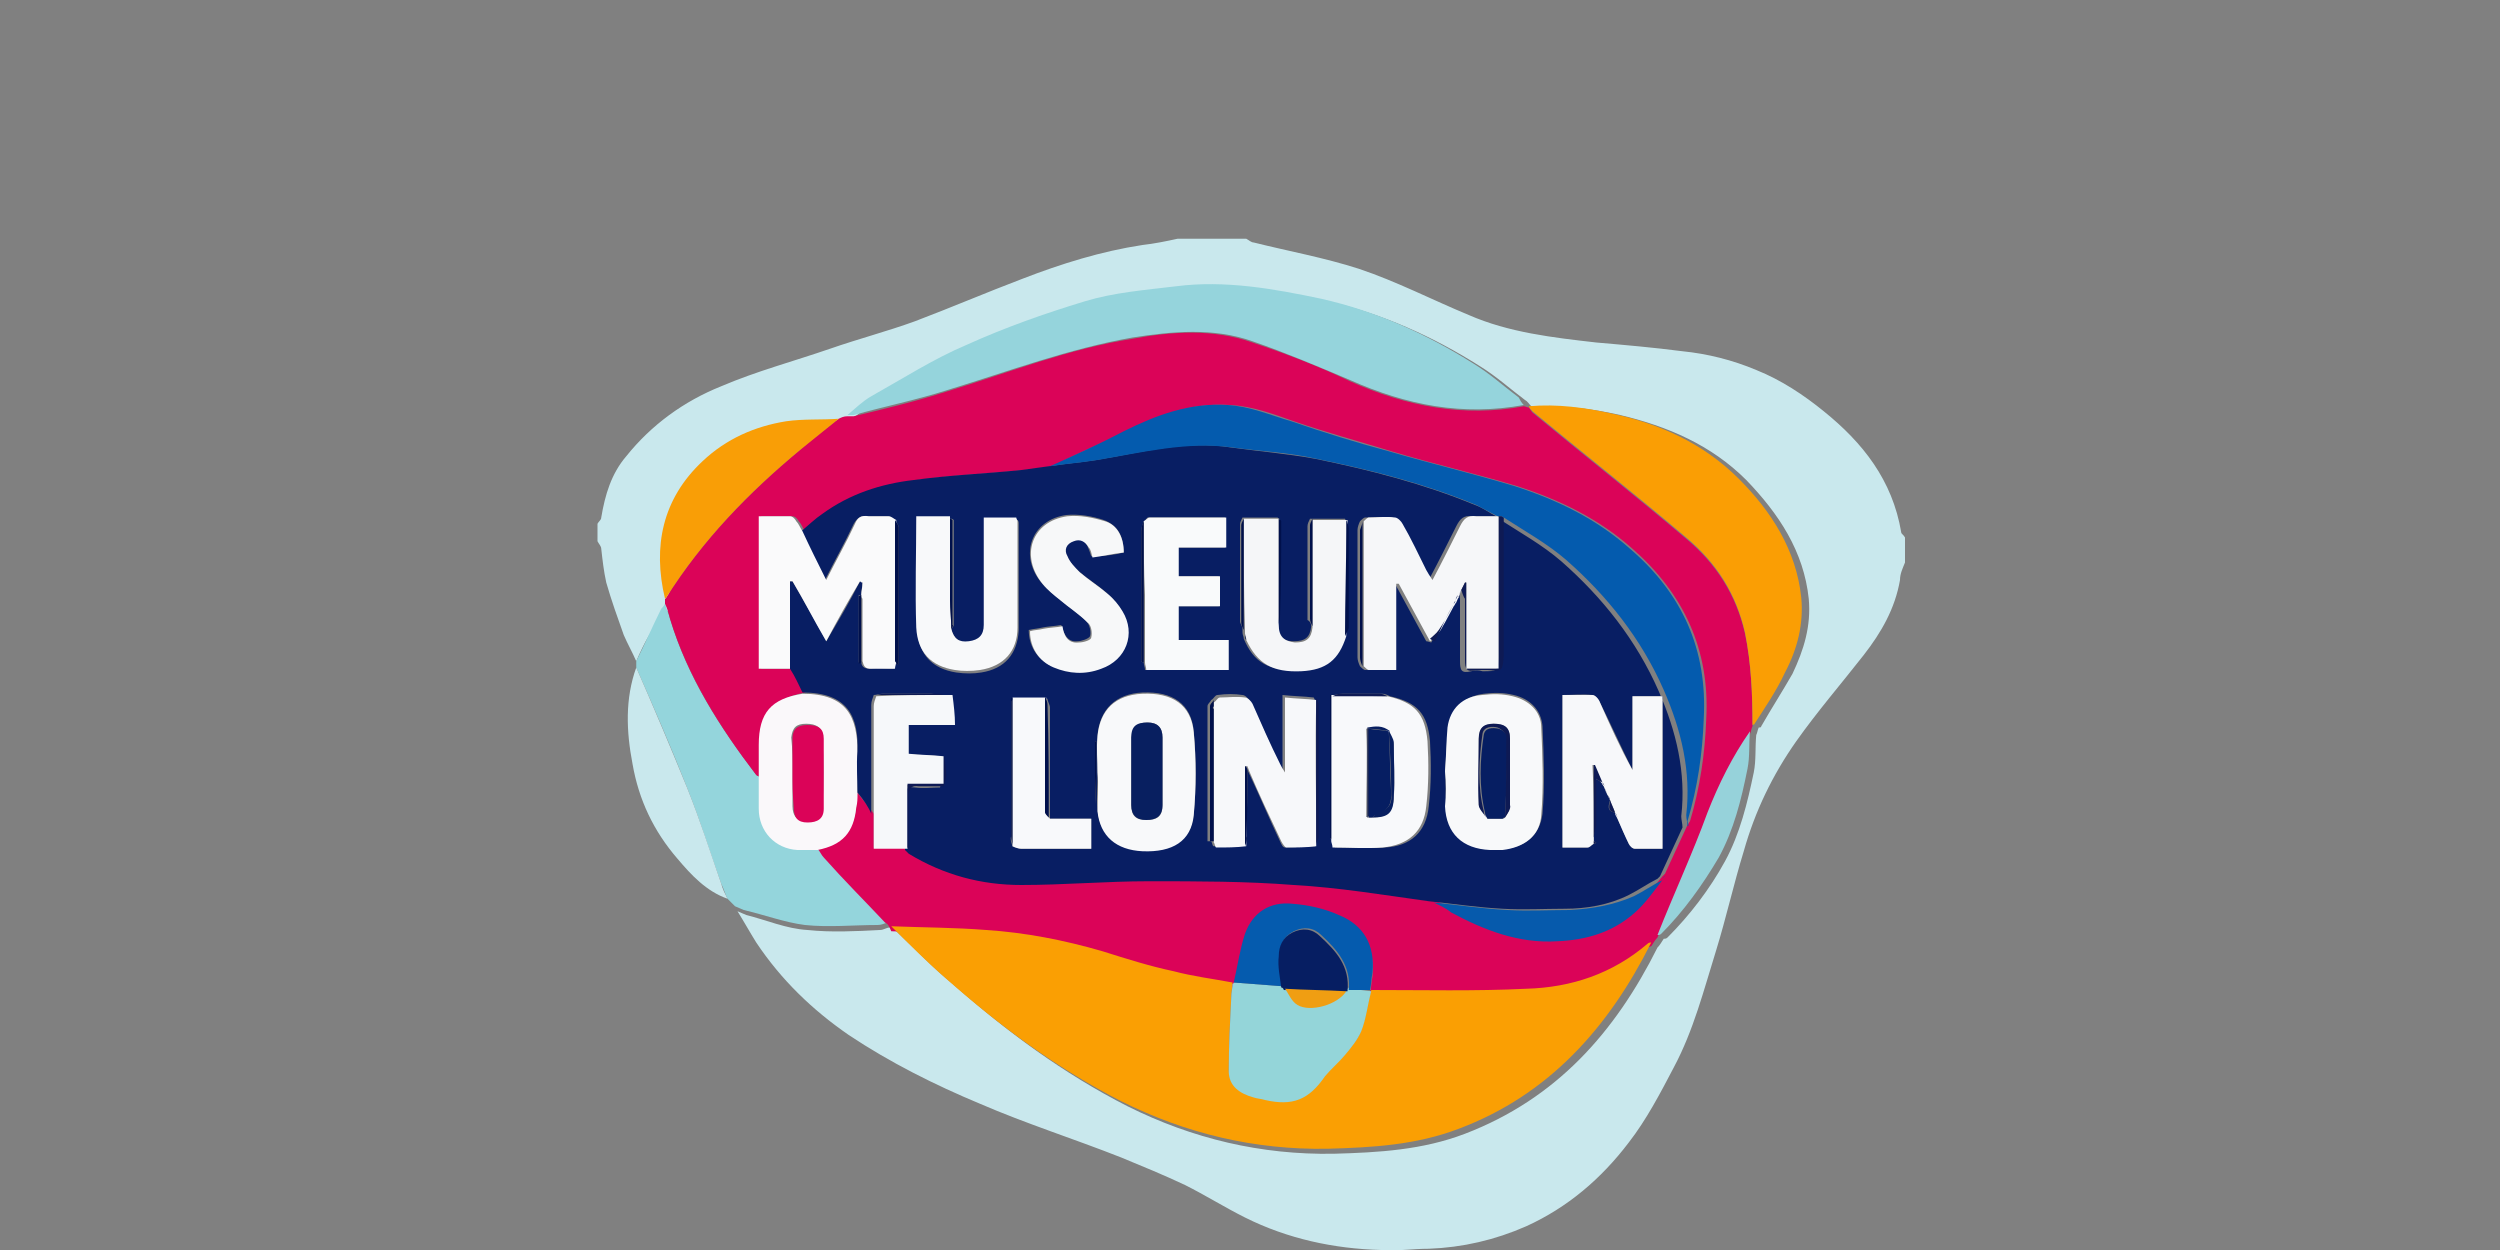 <?xml version="1.0" encoding="UTF-8"?> <!-- Generator: Adobe Illustrator 22.1.0, SVG Export Plug-In . SVG Version: 6.00 Build 0) --> <svg xmlns="http://www.w3.org/2000/svg" xmlns:xlink="http://www.w3.org/1999/xlink" id="Layer_1" x="0px" y="0px" viewBox="0 0 200 100" style="enable-background:new 0 0 200 100;" xml:space="preserve"><rect x="0" y="0" width="200" height="100" fill="#808080" stroke="none"/> <style type="text/css"> .st0{display:none;} .st1{display:inline;} .st2{display:none;fill:#FEFEFE;} .st3{fill:#F25D0B;} .st4{fill:#F9BC99;} .st5{fill:#F25F12;} .st6{fill:#F25E12;} .st7{fill:#F25E11;} .st8{fill:#F25F13;} .st9{fill:#F26014;} .st10{display:none;fill:#FEFDFD;} .st11{display:none;fill:#FEFDFC;} .st12{display:none;fill:#FEFCFB;} .st13{fill:#FFFFFF;} .st14{fill:#9C9C9C;} .st15{fill:#C9E8ED;} .st16{fill:#94D5DC;} .st17{fill:#DB0358;} .st18{fill:#FA9F03;} .st19{fill:#95D4DC;} .st20{fill:#FA9E04;} .st21{fill:#F99E06;} .st22{fill:#96D2DA;} .st23{fill:#FAF8FA;} .st24{fill:#081E63;} .st25{fill:#045BAE;} .st26{fill:#FAFAFB;} .st27{fill:#94D5D9;} .st28{fill:#F6F8FA;} .st29{fill:#055BAE;} .st30{fill:#065AAC;} .st31{fill:#0E1A54;} .st32{fill:#F6F7F9;} .st33{fill:#F7F8FA;} .st34{fill:#F8F9FB;} .st35{fill:#F5F6F8;} .st36{fill:#F8F9FA;} .st37{fill:#F7F8F9;} .st38{fill:#F9FAFB;} .st39{fill:#00104B;} .st40{fill:#061E62;} .st41{fill:#F09E12;} .st42{fill:#081F60;} </style> <g id="LTM.tif" class="st0"> <g class="st1"> <path class="st2" d="M54.5,39.3c43.5,0,87,0,130.5,0c0,19.8,0,39.6,0,59.4c-43.3,0-86.6,0-129.9,0c0,0,0-0.1,0-0.1 c7.1-0.4,13.3-2.9,18.5-7.7c5.3-4.8,8.4-10.7,9.5-17.7c3.1,0,6.2,0,9.2,0c0-2.8,0-5.6,0-8.4c-3.1,0-6.2,0-9.3,0 c0-0.2-0.1-0.4-0.1-0.6c-1-5.8-3.4-10.9-7.4-15.2c-5.3-5.7-11.9-8.9-19.7-9.6C55.4,39.4,54.9,39.4,54.5,39.3z M163.2,94.3 c0-0.2,0-0.4,0-0.5c0-2.3,0-4.7,0-7c0-0.3,0.1-0.6,0.3-0.8c0.3-0.3,0.6-0.6,1-0.8c1.5-0.7,2.9,0.2,2.9,1.8c0,2.3,0,4.5,0,6.8 c0,0.2,0,0.3,0,0.4c0.7,0,1.3,0,1.9,0c0-0.2,0-0.3,0-0.5c0-2.3,0-4.7,0-7c0-0.3,0.1-0.6,0.3-0.8c0.3-0.3,0.7-0.6,1.1-0.8 c1-0.4,2.6-0.1,2.8,1.6c0,0.3,0.1,0.6,0.1,0.9c0,2,0,4.1,0,6.1c0,0.2,0,0.3,0,0.5c0.7,0,1.3,0,1.9,0c0,0,0-0.1,0-0.1 c0-2.5,0.1-5,0-7.4c-0.1-2.3-1.5-3.5-3.8-3.3c-1.1,0.1-2,0.5-2.7,1.4c-0.7-1-1.8-1.3-3-1.4c-1.2-0.1-2.2,0.4-3,1.5 c-0.3-1-0.7-1.6-1.8-1.2c0,3.5,0,7.1,0,10.6C162,94.3,162.6,94.3,163.2,94.3z M111.5,94.3c0-0.2,0-0.4,0-0.5c0-2.3,0-4.7,0-7 c0-0.2,0-0.4,0.1-0.5c0.4-0.8,1.4-1.3,2.4-1.2c1,0.1,1.6,0.7,1.7,1.7c0.1,0.3,0.1,0.6,0.1,0.9c0,2,0,4.1,0,6.1c0,0.2,0,0.3,0,0.5 c0.7,0,1.3,0,1.8,0c0,0,0-0.1,0-0.1c0-2.5,0.1-5,0-7.5c-0.1-1.7-0.9-2.8-2.3-3.2c-1.6-0.4-3-0.1-4.1,1.2c-0.7-1-1.8-1.3-2.9-1.4 c-1.2-0.1-2.2,0.4-3,1.5c-0.3-1-0.7-1.6-1.8-1.2c0,3.5,0,7.1,0,10.6c0.6,0,1.2,0,1.9,0c0-0.2,0-0.3,0-0.5c0-2.3,0-4.7,0-7 c0-0.3,0.1-0.6,0.3-0.8c0.3-0.3,0.7-0.6,1.1-0.8c1.5-0.7,2.9,0.2,2.9,1.8c0,2.3,0,4.5,0,6.8c0,0.2,0,0.3,0,0.5 C110.3,94.3,110.9,94.3,111.5,94.3z M137.9,45.7c-2.3-1.4-5-0.8-6.4,1.6c-1.2,2-1.3,4.1-0.5,6.2c0.7,1.7,2.1,2.6,4,2.6 c1,0,2-0.2,2.8-0.9c0,0.3,0,0.5,0,0.7c0.6,0,1.2,0,1.9,0c0-5,0-10,0-15c-0.6,0-1.2,0-1.9,0C137.9,42.5,137.9,44.1,137.9,45.7z M148.9,64.4c0,5,0,9.9,0,14.8c0.6,0,1.2,0,1.9,0c0-1.6,0-3.1,0-4.7c0.1,0,0.1,0.1,0.2,0.1c2.3,1.4,5.5,0.5,6.6-2 c0.8-1.6,0.8-3.4,0.4-5.1c-0.8-3.3-4.4-4.5-7.1-2.4c0,0-0.1,0-0.1,0c0-0.2,0-0.5,0-0.7C150.1,64.4,149.5,64.4,148.9,64.4z M140.6,89.1c0.2,0,0.4,0,0.5,0c2.3,0,4.5,0,6.8,0c0.2,0,0.4,0.1,0.5-0.2c0.2-1.5,0-2.8-1-4c-1.5-1.8-5.4-2.3-7.5,0.3 c-1.6,2-1.7,4.2-0.8,6.5c0.6,1.5,1.8,2.4,3.3,2.7c1.6,0.3,3,0.1,4.5-0.7c0.2-0.1,0.3-0.2,0.5-0.4c-0.3-0.5-0.5-0.9-0.8-1.3 c-1.4,1-3,1.3-4.5,0.4C141,91.7,140.7,90.5,140.6,89.1z M119.1,65.3c0.3,0.6,0.5,1.1,0.8,1.6c0.9-0.8,2-1,3.1-0.9 c1.3,0.1,2.2,1.3,1.9,2.5c-0.6,0-1.2-0.1-1.9-0.1c-1.5,0.1-2.9,0.6-3.8,1.9c-0.8,1.1-0.9,2.3-0.3,3.4c0.6,1.1,1.6,1.7,2.9,1.7 c1.3,0,2.4-0.4,3.3-1.4c0.4,1.3,1.4,1.4,2.6,1.4c0-0.4,0-0.8-0.1-1c-0.6-0.6-0.7-1.3-0.7-2.1c0-1.5,0-3.1-0.1-4.6 c-0.1-1.8-1.1-2.9-2.7-3.2c-0.4-0.1-0.7-0.1-1.1-0.2C121.6,64.1,120.3,64.5,119.1,65.3z M118.3,50.5c-0.1-0.7-0.2-1.5-0.4-2.2 c-0.4-1.6-1.4-2.7-3.1-3.1c-1.8-0.4-3.4-0.2-4.8,1.2c-1.3,1.4-1.6,3.1-1.5,4.9c0.1,1.1,0.4,2.1,1,3c1,1.5,2.5,1.9,4.3,1.8 c1.7-0.1,2.9-0.9,3.7-2.4C118.1,52.7,118.3,51.7,118.3,50.5z M169,69.8c0-1.3-0.2-2.5-0.9-3.6c-1-1.6-2.6-2.1-4.3-2 c-1.9,0.1-3.3,1.2-4,2.9c-0.5,1.2-0.6,2.5-0.4,3.8c0.3,2.1,1.6,4,4.1,4.3c2.2,0.2,4.1-0.6,5-2.7C168.9,71.6,169,70.7,169,69.8z M151.3,50.5c-0.1-0.6-0.1-1.3-0.3-1.9c-0.4-1.8-1.5-3.1-3.4-3.5c-2-0.4-3.8,0-5,1.7c-1,1.3-1.2,2.8-1,4.4c0.1,1.1,0.4,2.1,1,3 c1,1.5,2.5,1.9,4.3,1.8c1.7-0.1,2.9-0.9,3.7-2.4C151.1,52.7,151.3,51.7,151.3,50.5z M128.8,94.3c0-3.6,0-7.1,0-10.7 c-0.6,0-1.2,0-1.9,0c0,0.2,0,0.3,0,0.5c0,2.1,0,4.3,0,6.4c0,0.7-0.2,1.2-0.7,1.6c-0.5,0.3-1,0.6-1.5,0.8c-1.5,0.3-2.5-0.5-2.6-2.1 c0-0.2,0-0.5,0-0.7c0-2,0-4,0-6c0-0.2,0-0.3,0-0.5c-0.7,0-1.3,0-1.9,0c0,2.6-0.1,5.2,0,7.8c0.1,2.2,1.8,3.4,4,3.1 c1.1-0.1,2-0.7,2.8-1.6c0,0.5,0,1,0,1.4C127.6,94.3,128.2,94.3,128.8,94.3z M150.2,83.6c0,2.6-0.1,5.1,0,7.6 c0.1,2.3,1.8,3.6,4.1,3.2c1-0.2,1.9-0.7,2.6-1.5c0,0.5,0,0.9,0,1.4c0.7,0,1.3,0,1.9,0c0-3.6,0-7.1,0-10.6c-0.6,0-1.2,0-1.9,0 c0,0.2,0,0.3,0,0.5c0,2.1,0,4.3,0,6.4c0,0.7-0.2,1.2-0.7,1.5c-0.4,0.3-0.9,0.6-1.5,0.7c-1.5,0.4-2.6-0.5-2.7-2.1 c0-0.2,0-0.4,0-0.7c0-2,0-4,0-6c0-0.2,0-0.3,0-0.5C151.5,83.6,150.9,83.6,150.2,83.6z M131.6,75.1c0-2.4,0-4.8,0-7.1 c0-0.8,0.3-1.3,1-1.7c0.3-0.2,0.6-0.3,0.9-0.4c1.7-0.3,2.6,0.4,2.8,1.8c0.1,0.4,0.1,0.9,0.1,1.3c0,1.9,0,3.7,0,5.6 c0,0.2,0,0.3,0,0.5c0.7,0,1.3,0,1.9,0c0-2.4,0-4.8,0-7.1c0-0.3-0.1-0.7-0.1-1c-0.2-1.1-0.7-2-1.8-2.5c-1.4-0.5-3.5-0.4-4.5,1.2 c0,0-0.1,0-0.1,0.1c-0.2-0.4-0.3-0.7-0.5-1c-0.1-0.1-0.2-0.2-0.3-0.2c-0.4,0-0.7,0-1.1,0c0,3.6,0,7.1,0,10.7 C130.4,75.1,131,75.1,131.6,75.1z M122,55.9c0-0.2,0-0.4,0-0.5c0-2.2,0-4.4,0-6.6c0-0.8,0.3-1.3,1-1.7c0.3-0.1,0.5-0.3,0.8-0.4 c1.5-0.5,2.6,0.3,2.8,1.8c0.1,0.4,0.1,0.8,0.1,1.2c0,1.9,0,3.8,0,5.7c0,0.2,0,0.3,0,0.4c0.7,0,1.3,0,1.9,0c0-0.1,0-0.1,0-0.1 c0-1.9,0-3.9,0-5.8c0-0.6,0-1.3-0.1-1.9c-0.2-2-1.5-3.1-3.5-3.1c-1.2,0-2.3,0.4-3,1.5c-0.2-0.4-0.3-0.8-0.5-1.1 c0-0.1-0.2-0.2-0.3-0.2c-0.4,0-0.7,0-1.1,0c0,3.6,0,7.1,0,10.7C120.7,55.9,121.3,55.9,122,55.9z M161.6,55.9c0-1.9,0-3.8,0-5.7 c0-0.7,0-1.4-0.1-2.1c-0.2-1.2-0.6-2.3-1.9-2.9c-1.6-0.7-3.5-0.2-4.6,1.2c0,0,0,0-0.1,0c-0.1-0.3-0.3-0.7-0.5-1 c0-0.1-0.2-0.2-0.2-0.2c-0.4,0-0.8,0-1.1,0c0,3.6,0,7.1,0,10.7c0.6,0,1.2,0,1.9,0c0-2.4,0-4.8,0-7.1c0-0.8,0.3-1.3,0.9-1.6 c0.3-0.2,0.6-0.3,0.9-0.4c1.2-0.3,2.6-0.1,2.8,1.8c0,0.4,0.1,0.8,0.1,1.2c0,1.9,0,3.8,0,5.7c0,0.2,0,0.3,0,0.5 C160.3,55.9,161,55.9,161.6,55.9z M146.5,64.9c-1.5-0.6-3.1-1.1-4.7-0.4c-1.2,0.5-1.8,1.5-1.7,2.8c0.1,1,0.7,1.8,1.5,2.3 c0.6,0.4,1.3,0.6,1.9,1c0.4,0.2,0.8,0.5,1.1,0.8c0.4,0.4,0.5,1,0.2,1.5c-0.2,0.5-0.7,0.7-1.2,0.8c-0.7,0.1-1.4-0.1-2-0.4 c-0.3-0.2-0.7-0.4-1-0.6c-0.2,0.6-0.4,1.2-0.7,1.8c1.4,0.8,2.9,1,4.4,0.7c1.4-0.3,2.3-1.1,2.5-2.4c0.2-1.3-0.3-2.5-1.5-3.2 c-0.6-0.4-1.3-0.6-1.9-1c-0.3-0.2-0.7-0.4-1-0.6c-0.8-0.8-0.5-1.8,0.5-2.1c0.7-0.2,1.4-0.1,2,0.2c0.3,0.1,0.6,0.3,0.9,0.5 C146.1,66.1,146.3,65.5,146.5,64.9z M137,84.1c-1.3-0.5-2.6-0.9-4-0.6c-1.4,0.3-2.4,1.2-2.4,2.5c-0.1,1.2,0.5,2.1,1.5,2.7 c0.6,0.4,1.2,0.6,1.8,1c0.4,0.3,0.9,0.5,1.2,0.9c0.7,0.8,0.3,2-0.8,2.2c-0.8,0.2-1.5,0-2.2-0.4c-0.4-0.2-0.7-0.4-1.1-0.6 c-0.2,0.6-0.4,1.2-0.7,1.8c1.5,0.8,3,1,4.5,0.7c1.2-0.3,2.1-0.9,2.4-2.2c0.3-1.4-0.1-2.5-1.4-3.3c-0.5-0.3-1.1-0.6-1.6-0.8 c-0.4-0.2-0.9-0.4-1.3-0.7c-0.5-0.3-0.6-0.8-0.5-1.4c0.1-0.5,0.6-0.7,1.1-0.8c0.9-0.2,1.6,0.1,2.3,0.6c0.1,0.1,0.3,0.2,0.4,0.3 C136.7,85.3,136.8,84.7,137,84.1z M184.7,73.5c-0.7,0.1-1.4,0.2-2,0.2c-0.6,0-1.1-0.4-1.3-1c-0.1-0.4-0.2-0.9-0.2-1.4 c0-1.7,0-3.3,0-5c0-0.1,0-0.2,0-0.4c1,0,1.9,0,2.9,0c0-0.5,0-1,0-1.5c-1,0-1.9,0-2.9,0c0-1,0-1.9,0-3c-0.6,0.2-1,0.4-1.5,0.6 c-0.3,0.1-0.4,0.2-0.3,0.5c0,0.6,0,1.2,0,1.9c-0.4,0-0.8,0-1.2,0c0,0.5,0,1,0,1.5c0.4,0,0.8,0,1.2,0c0,0.2,0,0.4,0,0.5 c0,2,0,3.9,0,5.9c0,1.5,1.1,2.8,2.6,3c1,0.1,2,0,3-0.3C184.8,74.4,184.7,73.9,184.7,73.5z M104.1,65.9c0,0.2,0,0.4,0,0.6 c0,2,0,3.9,0,5.9c0,1.3,1,2.5,2.1,2.8c1.1,0.3,2.3,0.1,3.4-0.2c-0.1-0.6-0.2-1.1-0.3-1.6c-0.3,0.1-0.5,0.2-0.7,0.2 c-1.6,0.3-2.6-0.1-2.6-1.8c0-1.9,0-3.8,0-5.7c0,0,0,0,0.1-0.1c0.9,0,1.9,0,2.8,0c0-0.5,0-1,0-1.5c-1,0-1.9,0-2.9,0c0-1,0-2,0-2.9 c-0.6,0.2-1,0.4-1.6,0.6c-0.2,0.1-0.3,0.2-0.3,0.5c0,0.6,0,1.2,0,1.9c-0.4,0-0.8,0-1.2,0c0,0.5,0,1,0,1.5 C103.3,65.9,103.7,65.9,104.1,65.9z M107.2,54.5c-0.4-0.1-0.7-0.2-1-0.4c-0.6-0.4-0.8-1-0.8-1.7c0-3.7,0-7.4,0-11 c0-0.2,0-0.3,0-0.5c-0.6,0-1.3,0-1.9,0c0,0.1,0,0.2,0,0.3c0,3.9,0,7.7,0,11.6c0,0.2,0,0.4,0,0.6c0.1,2.2,2,2.9,3.6,2.7 C107.2,55.5,107.2,55,107.2,54.5z M117.9,64.4c-0.9-0.2-1.7-0.3-2.5,0c-0.9,0.3-1.5,0.8-2,1.5c0-0.5,0-1,0-1.5c-0.7,0-1.3,0-1.9,0 c0,3.6,0,7.1,0,10.7c0.6,0,1.2,0,1.9,0c0-0.2,0-0.4,0-0.5c0-1.9,0-3.7,0-5.6c0-1,0.3-1.9,1-2.6c0.5-0.5,1.1-0.7,1.8-0.6 c0.3,0.1,0.6,0.2,1,0.3C117.4,65.6,117.7,65,117.9,64.4z M171,64.4c0,3.6,0,7.1,0,10.6c0.6,0,1.2,0,1.9,0c0-2,0-3.9,0-5.9 c0-0.4,0-0.7,0.1-1.1c0.3-1.4,1.4-2.4,2.6-2.3c0.4,0,0.7,0.2,1.1,0.3c0.2-0.6,0.5-1.2,0.7-1.8c-0.9-0.2-1.7-0.3-2.6,0 c-0.8,0.3-1.4,0.9-2,1.6c0-0.5,0-1,0-1.5C172.3,64.4,171.7,64.4,171,64.4z"></path> <path class="st3" d="M54.5,39.3c0.5,0,0.9,0.1,1.4,0.1c7.8,0.6,14.4,3.8,19.7,9.6c4,4.3,6.4,9.4,7.4,15.2c0,0.2,0.1,0.4,0.1,0.6 c3.1,0,6.2,0,9.3,0c0,2.8,0,5.6,0,8.4c-3.1,0-6.2,0-9.2,0c-1.1,7-4.2,13-9.5,17.7c-5.2,4.8-11.4,7.3-18.5,7.7c-0.9,0-1.9,0-2.8,0 c-7.1-0.4-13.3-2.9-18.5-7.7c-5.3-4.8-8.4-10.7-9.5-17.7c-3.1,0-6.2,0-9.2,0c0-1.9,0-3.8,0-5.6c0-0.9,0-1.8,0-2.7 c2.7,0,5.5,0,8.2,0c1,0,1,0,1.2-1c1-5.3,3.2-10.1,6.8-14.2c5.3-6.1,12-9.5,20.1-10.2c0.6,0,1.1-0.1,1.7-0.2 C53.5,39.3,54,39.3,54.5,39.3z M33.3,73.2c2,9.9,11.3,17.7,22.5,16.6c10.1-1,17-9,18.3-16.6C60.5,73.2,46.9,73.2,33.3,73.2z M33.3,64.8c13.6,0,27.2,0,40.8,0c-1.8-8.9-9.8-16.6-20.2-16.7C43.2,48,35,55.8,33.3,64.8z"></path> <path class="st2" d="M53,39.3c-0.6,0.1-1.1,0.1-1.7,0.2c-8.1,0.7-14.7,4.1-20.1,10.2c-3.6,4.1-5.8,8.9-6.8,14.2 c-0.2,1-0.2,1-1.2,1c-2.7,0-5.5,0-8.2,0c0,0-0.1,0-0.1,0c0-8.5,0-17,0-25.5C27.7,39.3,40.3,39.3,53,39.3z"></path> <path class="st2" d="M15.1,73.2c3.1,0,6.1,0,9.2,0c1.1,7,4.2,13,9.5,17.7c5.2,4.8,11.4,7.3,18.5,7.7c0,0,0,0.1,0,0.1 c-12.4,0-24.9,0-37.3,0c0-8.5,0-17,0-25.5C15,73.2,15.1,73.2,15.1,73.2z"></path> <path class="st4" d="M15.1,73.2c0,0-0.1,0-0.1,0c0-2.8,0-5.6,0-8.4c0,0,0.1,0,0.1,0c0,0.9,0,1.8,0,2.7 C15.1,69.4,15.1,71.3,15.1,73.2z"></path> <path class="st4" d="M52.3,98.7C52.3,98.7,52.3,98.6,52.3,98.7c0.9-0.1,1.9-0.1,2.8-0.1c0,0,0,0.1,0,0.1 C54.2,98.7,53.2,98.7,52.3,98.7z"></path> <path class="st5" d="M163.2,94.3c-0.6,0-1.2,0-1.9,0c0-3.5,0-7.1,0-10.6c1.1-0.4,1.5,0.2,1.8,1.2c0.8-1,1.8-1.5,3-1.5 c1.2,0.1,2.2,0.4,3,1.4c0.7-0.9,1.6-1.3,2.7-1.4c2.3-0.2,3.7,1.1,3.8,3.3c0.1,2.5,0,5,0,7.4c0,0,0,0.1,0,0.1c-0.6,0-1.2,0-1.9,0 c0-0.2,0-0.3,0-0.5c0-2,0-4.1,0-6.1c0-0.3,0-0.6-0.1-0.9c-0.2-1.7-1.8-2-2.8-1.6c-0.4,0.2-0.8,0.5-1.1,0.8 c-0.2,0.2-0.3,0.5-0.3,0.8c0,2.3,0,4.7,0,7c0,0.2,0,0.3,0,0.5c-0.6,0-1.2,0-1.9,0c0-0.1,0-0.3,0-0.4c0-2.3,0-4.5,0-6.8 c0-1.6-1.5-2.5-2.9-1.8c-0.4,0.2-0.7,0.5-1,0.8c-0.2,0.2-0.3,0.5-0.3,0.8c0,2.3,0,4.7,0,7C163.2,93.9,163.2,94.1,163.2,94.3z"></path> <path class="st5" d="M111.5,94.3c-0.7,0-1.2,0-1.9,0c0-0.2,0-0.3,0-0.5c0-2.3,0-4.5,0-6.8c0-1.6-1.5-2.5-2.9-1.8 c-0.4,0.2-0.8,0.5-1.1,0.8c-0.2,0.2-0.3,0.5-0.3,0.8c0,2.3,0,4.7,0,7c0,0.2,0,0.3,0,0.5c-0.6,0-1.2,0-1.9,0c0-3.5,0-7.1,0-10.6 c1.1-0.4,1.5,0.2,1.8,1.2c0.8-1,1.8-1.5,3-1.5c1.2,0.1,2.2,0.4,2.9,1.4c1.1-1.3,2.5-1.6,4.1-1.2c1.4,0.3,2.3,1.5,2.3,3.2 c0.1,2.5,0,5,0,7.5c0,0,0,0,0,0.1c-0.6,0-1.2,0-1.8,0c0-0.2,0-0.3,0-0.5c0-2,0-4.1,0-6.1c0-0.3,0-0.6-0.1-0.9 c-0.2-1-0.7-1.5-1.7-1.7c-0.9-0.1-2,0.4-2.4,1.2c-0.1,0.2-0.1,0.4-0.1,0.5c0,2.3,0,4.7,0,7C111.5,93.9,111.5,94.1,111.5,94.3z"></path> <path class="st6" d="M137.9,45.7c0-1.7,0-3.3,0-4.9c0.6,0,1.2,0,1.9,0c0,5,0,10,0,15c-0.6,0-1.2,0-1.9,0c0-0.2,0-0.5,0-0.7 c-0.8,0.7-1.8,0.9-2.8,0.9c-1.9,0-3.3-0.9-4-2.6c-0.9-2.1-0.8-4.2,0.5-6.2C132.9,45,135.6,44.3,137.9,45.7z M137.9,50.7 c0-0.8,0-1.5,0-2.3c0-0.8-0.3-1.3-1.1-1.6c-1.1-0.4-2.4,0-3.2,0.8c-1.1,1.2-1.4,3.6-0.7,5.2c0.8,1.7,3.2,2.2,4.7,1.1 c0.2-0.1,0.3-0.4,0.3-0.6C137.9,52.4,137.9,51.6,137.9,50.7z"></path> <path class="st7" d="M148.9,64.4c0.6,0,1.2,0,1.9,0c0,0.3,0,0.5,0,0.7c0.1,0,0.1,0,0.1,0c2.7-2,6.2-0.8,7.1,2.4 c0.4,1.7,0.4,3.4-0.4,5.1c-1.2,2.4-4.3,3.4-6.6,2c0,0-0.1,0-0.2-0.1c0,1.6,0,3.1,0,4.7c-0.6,0-1.2,0-1.9,0 C148.9,74.3,148.9,69.4,148.9,64.4z M150.7,69.8c0,1,0,1.9,0,2.9c0,0.2,0.1,0.4,0.3,0.5c1.2,0.9,4.1,0.7,4.8-1.5 c0.4-1.1,0.3-2.3,0.2-3.4c-0.4-2.5-3.5-3-5-1.8c-0.2,0.2-0.3,0.3-0.3,0.6C150.7,68,150.7,68.9,150.7,69.8z"></path> <path class="st6" d="M140.6,89.1c0,1.4,0.3,2.6,1.6,3.3c1.6,0.9,3.1,0.6,4.5-0.4c0.3,0.4,0.5,0.9,0.8,1.3 c-0.2,0.1-0.4,0.3-0.5,0.4c-1.4,0.7-2.9,1-4.5,0.7c-1.6-0.3-2.7-1.3-3.3-2.7c-0.9-2.3-0.8-4.5,0.8-6.5c2-2.6,6-2.1,7.5-0.3 c1,1.2,1.2,2.5,1,4c0,0.3-0.3,0.2-0.5,0.2c-2.3,0-4.5,0-6.8,0C141,89.1,140.8,89.1,140.6,89.1z M146.5,87.7c0.1-1.5-1-2.7-2.7-2.7 c-1.7-0.1-3.2,1.2-3.1,2.7C142.7,87.7,144.6,87.7,146.5,87.7z"></path> <path class="st5" d="M119.1,65.3c1.2-0.8,2.5-1.1,3.9-1c0.4,0,0.8,0.1,1.1,0.2c1.6,0.4,2.6,1.5,2.7,3.2c0.1,1.5,0.1,3.1,0.1,4.6 c0,0.8,0.1,1.5,0.7,2.1c0.2,0.2,0.1,0.6,0.1,1c-1.2,0-2.1-0.2-2.6-1.4c-0.9,1.1-2.1,1.4-3.3,1.4c-1.3,0-2.3-0.6-2.9-1.7 c-0.6-1.2-0.5-2.4,0.3-3.4c0.9-1.3,2.3-1.8,3.8-1.9c0.6,0,1.2,0.1,1.9,0.1c0.3-1.1-0.6-2.4-1.9-2.5c-1.1-0.1-2.1,0.1-3.1,0.9 C119.7,66.3,119.4,65.8,119.1,65.3z M125,69.8c-0.6,0-1.1-0.1-1.6-0.1c-1.1,0-2,0.4-2.6,1.4c-0.7,1-0.3,2.3,0.8,2.7 c1.2,0.4,2.6-0.1,3.3-1.1c0.1-0.1,0.1-0.2,0.1-0.3C125,71.5,125,70.7,125,69.8z"></path> <path class="st5" d="M118.3,50.5c-0.1,1.1-0.2,2.2-0.8,3.2c-0.8,1.5-2,2.3-3.7,2.4c-1.7,0.1-3.2-0.4-4.3-1.8c-0.6-0.9-0.9-1.9-1-3 c-0.1-1.8,0.1-3.5,1.5-4.9c1.3-1.4,3-1.6,4.8-1.2c1.7,0.4,2.7,1.5,3.1,3.1C118.1,49,118.2,49.8,118.3,50.5z M116.3,50.5 c0-0.5-0.1-1-0.2-1.4c-0.2-1.1-0.6-2-1.8-2.4c-1.6-0.5-2.9,0.3-3.4,1.9c-0.4,1.4-0.4,2.8,0.1,4.2c0.4,1.1,1.1,1.7,2.3,1.8 c1.1,0.1,2-0.4,2.5-1.4C116.1,52.3,116.2,51.4,116.3,50.5z"></path> <path class="st6" d="M169,69.8c0,0.9-0.1,1.8-0.5,2.7c-0.9,2.1-2.8,3-5,2.7c-2.5-0.3-3.8-2.2-4.1-4.3c-0.2-1.3-0.1-2.6,0.4-3.8 c0.7-1.8,2-2.8,4-2.9c1.8-0.1,3.3,0.4,4.3,2C168.8,67.3,169,68.5,169,69.8z M167.1,69.7c0-0.5-0.1-1-0.1-1.5c-0.2-1.4-1-2.2-2-2.4 c-1.5-0.3-2.8,0.4-3.2,2c-0.4,1.4-0.4,2.8,0.1,4.2c0.3,1,1.1,1.7,2.2,1.8c1.2,0.1,2.1-0.4,2.6-1.5C166.9,71.5,167,70.6,167.1,69.7 z"></path> <path class="st5" d="M151.3,50.5c0,1.1-0.2,2.2-0.7,3.2c-0.8,1.5-2,2.3-3.7,2.4c-1.7,0.1-3.2-0.3-4.3-1.8c-0.6-0.9-0.9-1.9-1-3 c-0.1-1.6,0.1-3.1,1-4.4c1.3-1.7,3-2.1,5-1.7c1.9,0.4,2.9,1.7,3.4,3.5C151.2,49.3,151.2,49.9,151.3,50.5z M149.3,50.5 c0-0.5-0.1-1-0.1-1.4c-0.2-1.1-0.6-2-1.8-2.4c-1.5-0.5-2.9,0.3-3.4,1.9c-0.5,1.4-0.4,2.9,0,4.3c0.4,1.1,1.1,1.7,2.3,1.7 c1.1,0.1,2-0.4,2.5-1.4C149.2,52.3,149.3,51.4,149.3,50.5z"></path> <path class="st8" d="M128.8,94.3c-0.6,0-1.2,0-1.8,0c0-0.4,0-0.9,0-1.4c-0.8,0.9-1.7,1.4-2.8,1.6c-2.2,0.3-3.9-0.9-4-3.1 c-0.1-2.6,0-5.1,0-7.8c0.6,0,1.2,0,1.9,0c0,0.2,0,0.3,0,0.5c0,2,0,4,0,6c0,0.2,0,0.5,0,0.7c0.1,1.6,1.1,2.4,2.6,2.1 c0.5-0.1,1.1-0.4,1.5-0.8c0.5-0.4,0.7-0.9,0.7-1.6c0-2.1,0-4.3,0-6.4c0-0.2,0-0.3,0-0.5c0.6,0,1.2,0,1.9,0 C128.8,87.1,128.8,90.7,128.8,94.3z"></path> <path class="st6" d="M150.2,83.6c0.6,0,1.2,0,1.9,0c0,0.2,0,0.3,0,0.5c0,2,0,4,0,6c0,0.2,0,0.4,0,0.7c0.1,1.6,1.2,2.5,2.7,2.1 c0.5-0.1,1-0.4,1.5-0.7c0.5-0.4,0.7-0.9,0.7-1.5c0-2.1,0-4.3,0-6.4c0-0.2,0-0.3,0-0.5c0.6,0,1.2,0,1.9,0c0,3.5,0,7.1,0,10.6 c-0.6,0-1.2,0-1.9,0c0-0.4,0-0.9,0-1.4c-0.7,0.9-1.6,1.4-2.6,1.5c-2.3,0.4-4-0.9-4.1-3.2C150.1,88.7,150.2,86.2,150.2,83.6z"></path> <path class="st8" d="M131.6,75.1c-0.6,0-1.3,0-1.9,0c0-3.6,0-7.1,0-10.7c0.4,0,0.7,0,1.1,0c0.1,0,0.2,0.1,0.3,0.2 c0.2,0.3,0.3,0.7,0.5,1c0.1,0,0.1,0,0.1-0.1c1-1.5,3.1-1.7,4.5-1.2c1.1,0.4,1.6,1.4,1.8,2.5c0.1,0.3,0.1,0.7,0.1,1 c0,2.4,0,4.7,0,7.1c-0.6,0-1.2,0-1.9,0c0-0.2,0-0.3,0-0.5c0-1.9,0-3.7,0-5.6c0-0.4,0-0.9-0.1-1.3c-0.2-1.5-1-2.2-2.8-1.8 c-0.3,0.1-0.6,0.2-0.9,0.4c-0.6,0.4-1,0.8-1,1.7C131.7,70.3,131.6,72.7,131.6,75.1z"></path> <path class="st8" d="M122,55.9c-0.7,0-1.2,0-1.9,0c0-3.6,0-7.1,0-10.7c0.4,0,0.7,0,1.1,0c0.1,0,0.2,0.1,0.3,0.2 c0.2,0.3,0.3,0.7,0.5,1.1c0.7-1.1,1.7-1.5,3-1.5c2,0,3.3,1,3.5,3.1c0.1,0.6,0.1,1.3,0.1,1.9c0,1.9,0,3.9,0,5.8c0,0,0,0.1,0,0.1 c-0.6,0-1.2,0-1.9,0c0-0.1,0-0.3,0-0.4c0-1.9,0-3.8,0-5.7c0-0.4,0-0.8-0.1-1.2c-0.2-1.6-1.3-2.3-2.8-1.8c-0.3,0.1-0.6,0.2-0.8,0.4 c-0.6,0.4-1,0.9-1,1.7c0.1,2.2,0,4.4,0,6.6C122,55.5,122,55.7,122,55.9z"></path> <path class="st5" d="M161.6,55.9c-0.6,0-1.3,0-1.9,0c0-0.2,0-0.3,0-0.5c0-1.9,0-3.8,0-5.7c0-0.4,0-0.8-0.1-1.2 c-0.2-1.9-1.7-2.1-2.8-1.8c-0.3,0.1-0.6,0.2-0.9,0.4c-0.6,0.4-1,0.8-0.9,1.6c0.1,2.4,0,4.7,0,7.1c-0.6,0-1.2,0-1.9,0 c0-3.5,0-7.1,0-10.7c0.4,0,0.8,0,1.1,0c0.1,0,0.2,0.1,0.2,0.2c0.2,0.3,0.3,0.7,0.5,1c0,0,0.1,0,0.1,0c1.1-1.4,2.9-1.9,4.6-1.2 c1.3,0.5,1.7,1.6,1.9,2.9c0.1,0.7,0.1,1.4,0.1,2.1C161.6,52.1,161.6,54,161.6,55.9z"></path> <path class="st5" d="M146.5,64.9c-0.2,0.6-0.3,1.1-0.5,1.7c-0.3-0.2-0.6-0.4-0.9-0.5c-0.6-0.3-1.3-0.4-2-0.2 c-1,0.3-1.3,1.3-0.5,2.1c0.3,0.3,0.6,0.4,1,0.6c0.6,0.3,1.3,0.6,1.9,1c1.3,0.8,1.8,1.9,1.5,3.2c-0.2,1.3-1.1,2.1-2.5,2.4 c-1.5,0.3-3,0.1-4.4-0.7c0.2-0.6,0.4-1.2,0.7-1.8c0.4,0.2,0.7,0.4,1,0.6c0.6,0.3,1.3,0.5,2,0.4c0.5-0.1,1-0.3,1.2-0.8 c0.2-0.6,0.2-1.1-0.2-1.5c-0.3-0.3-0.7-0.6-1.1-0.8c-0.6-0.4-1.3-0.6-1.9-1c-0.9-0.5-1.4-1.2-1.5-2.3c-0.1-1.3,0.5-2.3,1.7-2.8 C143.4,63.9,145,64.3,146.5,64.9z"></path> <path class="st5" d="M137,84.1c-0.2,0.6-0.4,1.1-0.5,1.7c-0.2-0.1-0.3-0.2-0.4-0.3c-0.7-0.4-1.5-0.7-2.3-0.6 c-0.5,0.1-1,0.3-1.1,0.8c-0.2,0.6,0,1.1,0.5,1.4c0.4,0.3,0.9,0.5,1.3,0.7c0.5,0.3,1.1,0.5,1.6,0.8c1.2,0.8,1.6,1.9,1.4,3.3 c-0.3,1.3-1.2,1.9-2.4,2.2c-1.6,0.4-3.1,0.1-4.5-0.7c0.2-0.6,0.4-1.2,0.7-1.8c0.4,0.2,0.7,0.4,1.1,0.6c0.7,0.3,1.4,0.5,2.2,0.4 c1-0.3,1.4-1.4,0.8-2.2c-0.3-0.4-0.8-0.7-1.2-0.9c-0.6-0.4-1.3-0.6-1.8-1c-1-0.6-1.6-1.5-1.5-2.7c0.1-1.4,1-2.3,2.4-2.5 C134.4,83.2,135.7,83.6,137,84.1z"></path> <path class="st7" d="M184.7,73.5c0.1,0.4,0.2,0.9,0.3,1.5c-1,0.2-2,0.4-3,0.3c-1.4-0.2-2.6-1.5-2.6-3c0-2,0-3.9,0-5.9 c0-0.2,0-0.3,0-0.5c-0.4,0-0.8,0-1.2,0c0-0.5,0-1,0-1.5c0.4,0,0.8,0,1.2,0c0-0.7,0-1.3,0-1.9c0-0.3,0.1-0.4,0.3-0.5 c0.5-0.2,1-0.4,1.5-0.6c0,1,0,2,0,3c1,0,1.9,0,2.9,0c0,0.5,0,1,0,1.5c-1,0-1.9,0-2.9,0c0,0.1,0,0.2,0,0.4c0,1.7,0,3.3,0,5 c0,0.5,0.1,0.9,0.2,1.4c0.2,0.6,0.6,1,1.3,1C183.3,73.7,183.9,73.6,184.7,73.5z"></path> <path class="st7" d="M104.1,65.9c-0.4,0-0.8,0-1.2,0c0-0.5,0-1,0-1.5c0.4,0,0.8,0,1.2,0c0-0.7,0-1.3,0-1.9c0-0.3,0.1-0.4,0.3-0.5 c0.5-0.2,1-0.4,1.6-0.6c0,1,0,1.9,0,2.9c1,0,2,0,2.9,0c0,0.5,0,1,0,1.5c-1,0-1.9,0-2.8,0C106,66,106,66,106,66c0,1.9,0,3.8,0,5.7 c0,1.7,1.1,2.2,2.6,1.8c0.2-0.1,0.5-0.1,0.7-0.2c0.1,0.5,0.2,1.1,0.3,1.6c-1.2,0.2-2.3,0.5-3.4,0.2c-1.2-0.3-2.1-1.5-2.1-2.8 c-0.1-2,0-3.9,0-5.9C104.1,66.3,104.1,66.1,104.1,65.9z"></path> <path class="st9" d="M107.2,54.5c0,0.5,0,1,0,1.6c-1.7,0.2-3.5-0.6-3.6-2.7c0-0.2,0-0.4,0-0.6c0-3.9,0-7.7,0-11.6 c0-0.1,0-0.2,0-0.3c0.6,0,1.2,0,1.9,0c0,0.2,0,0.3,0,0.5c0,3.7,0,7.4,0,11c0,0.7,0.1,1.3,0.8,1.7 C106.5,54.3,106.9,54.4,107.2,54.5z"></path> <path class="st8" d="M117.9,64.4c-0.3,0.6-0.5,1.2-0.8,1.8c-0.3-0.1-0.6-0.3-1-0.3c-0.7-0.1-1.3,0.1-1.8,0.6c-0.7,0.7-1,1.6-1,2.6 c0,1.9,0,3.7,0,5.6c0,0.2,0,0.3,0,0.5c-0.6,0-1.2,0-1.9,0c0-3.5,0-7.1,0-10.7c0.6,0,1.2,0,1.9,0c0,0.5,0,1,0,1.5 c0.6-0.7,1.2-1.3,2-1.5C116.2,64.1,117.1,64.2,117.9,64.4z"></path> <path class="st5" d="M171,64.4c0.6,0,1.2,0,1.9,0c0,0.5,0,1,0,1.5c0.5-0.7,1.1-1.3,2-1.6c0.8-0.3,1.7-0.2,2.6,0 c-0.3,0.6-0.5,1.2-0.7,1.8c-0.4-0.1-0.8-0.3-1.1-0.3c-1.2-0.1-2.3,0.9-2.6,2.3c-0.1,0.4-0.1,0.7-0.1,1.1c0,2,0,3.9,0,5.9 c-0.6,0-1.2,0-1.9,0C171,71.5,171,68,171,64.4z"></path> <path class="st2" d="M33.3,73.2c13.6,0,27.2,0,40.8,0c-1.3,7.6-8.2,15.6-18.3,16.6C44.6,90.9,35.2,83.1,33.3,73.2z"></path> <path class="st2" d="M33.3,64.8C35,55.8,43.2,48,54,48.1c10.4,0.1,18.4,7.7,20.2,16.7C60.5,64.8,46.9,64.8,33.3,64.8z"></path> <path class="st10" d="M137.9,50.7c0,0.9,0,1.8,0,2.7c0,0.2-0.1,0.5-0.3,0.6c-1.4,1.2-3.9,0.6-4.7-1.1c-0.8-1.6-0.5-4,0.7-5.2 c0.8-0.9,2.1-1.2,3.2-0.8c0.8,0.3,1.1,0.8,1.1,1.6C137.9,49.1,137.9,49.9,137.9,50.7z"></path> <path class="st10" d="M150.7,69.8c0-0.9,0-1.8,0-2.7c0-0.3,0.1-0.4,0.3-0.6c1.5-1.2,4.6-0.7,5,1.8c0.2,1.2,0.2,2.3-0.2,3.4 c-0.7,2.3-3.6,2.4-4.8,1.5c-0.1-0.1-0.3-0.3-0.3-0.5C150.7,71.7,150.7,70.8,150.7,69.8z"></path> <path class="st11" d="M146.5,87.7c-1.9,0-3.9,0-5.8,0c0-1.5,1.5-2.8,3.1-2.7C145.5,85.1,146.7,86.3,146.5,87.7z"></path> <path class="st12" d="M125,69.8c0,0.9,0,1.7,0,2.5c0,0.1,0,0.2-0.1,0.3c-0.7,1-2.1,1.5-3.3,1.1c-1.1-0.3-1.5-1.6-0.8-2.7 c0.6-0.9,1.5-1.3,2.6-1.4C123.9,69.6,124.4,69.7,125,69.8z"></path> <path class="st10" d="M116.3,50.5c0,0.9-0.1,1.8-0.6,2.7c-0.5,1-1.4,1.5-2.5,1.4c-1.2-0.1-1.9-0.7-2.3-1.8 c-0.5-1.4-0.5-2.8-0.1-4.2c0.5-1.6,1.9-2.4,3.4-1.9c1.2,0.3,1.6,1.3,1.8,2.4C116.2,49.5,116.2,50,116.3,50.5z"></path> <path class="st10" d="M167.1,69.7c0,0.9-0.1,1.8-0.5,2.6c-0.6,1.1-1.4,1.6-2.6,1.5c-1.1-0.1-1.8-0.7-2.2-1.8 c-0.5-1.4-0.5-2.8-0.1-4.2c0.5-1.6,1.7-2.3,3.2-2c1.1,0.2,1.8,1.1,2,2.4C167,68.7,167,69.2,167.1,69.7z"></path> <path class="st10" d="M149.3,50.5c0,0.9-0.1,1.8-0.6,2.7c-0.5,1-1.4,1.5-2.5,1.4c-1.1-0.1-1.9-0.7-2.3-1.7c-0.5-1.4-0.5-2.8,0-4.3 c0.5-1.6,1.9-2.3,3.4-1.9c1.2,0.4,1.6,1.3,1.8,2.4C149.2,49.5,149.3,50,149.3,50.5z"></path> </g> </g> <g id="BFI_LOGO.tif" class="st0"> <g class="st1"> <path class="st13" d="M69.4,89c-10.5,0-19-8.6-19-19c0-10.6,8.6-19.1,19.2-19C80,51,88.6,59.6,88.5,70C88.5,80.6,80,89.1,69.4,89z M61.8,82.8c3.2,0,6.4,0,9.5,0c0-1,0-1.9,0-2.9c-1,0-2,0-2.9,0c0-2.8,0-5.6,0-8.4c2.6,0,5.2,0,7.7,0c0-1.1,0-2.1,0-3.1 c-2.6,0-5.2,0-7.7,0c0-2.6,0-5.2,0-7.7c2.5,0,4.8,0,7.3,0c0.1,1.2,0.2,2.4,0.2,3.6c1.1,0,2.2,0,3.2,0c0-2.2,0-4.3,0-6.4 c-6,0-11.8,0-17.6,0c0,1,0,1.9,0,2.9c1,0,1.9,0,2.7,0c0,6.4,0,12.8,0,19.2c-0.9,0-1.6,0-2.5,0C61.8,80.9,61.8,81.8,61.8,82.8z"></path> <path class="st13" d="M42.6,39.7c0,0.7,0,1.3,0,2c0.6,0,1.2,0,1.9,0c0,4.8,0,9.5,0,14.3c-0.6,0-1.2,0.1-1.8,0.1c0,0.7,0,1.3,0,2 c3.3,0,6.6,0,10,0c-0.1,0.1-0.2,0.3-0.3,0.5c-0.8,1.5-1.6,3.1-2.3,4.6c-0.2,0.4-0.4,0.6-0.9,0.6c-7.4,0-13.9-6-14.4-13.4 c-0.5-7.9,4.9-14.7,12.6-15.6C56.3,33.6,64,40.4,64,49.2c0,0.7-0.2,1-0.9,1.2c-2,0.8-4,1.8-6,2.7c0-2.7-1.5-4.3-4.4-4.8 c2.5-0.9,3.5-2.6,3.2-4.9c-0.3-2.1-1.9-3.7-4.3-3.8C48.7,39.6,45.7,39.7,42.6,39.7z"></path> <path class="st13" d="M85.9,83.4c0,3.6,0,6.7,0,10c-0.4,0-0.7,0.1-1.1,0.1c0,0.6,0,1.2,0,1.9c1.7,0,3.5,0,5.2,0c0-0.6,0-1.2,0-1.9 c-0.4,0-0.7-0.1-1.2-0.1c0-3.3,0-6.5,0-9.7c0.4,0,0.7-0.1,1.1-0.1c0-0.6,0-1.2,0-1.9c-1.1,0-2.2,0-3.4,0c0.7-1.3,1.3-2.5,1.9-3.6 c0.1-0.1,0.5-0.2,0.7-0.1c4.5,0.8,8,4.5,8.6,9.1c0.8,5.9-3.1,11.3-8.8,12.3c-5.9,1-11.4-2.8-12.6-8.6c-0.2-1.1-0.2-1.1,0.8-1.5 c2.8-1.1,5.1-2.8,7.2-4.9C84.7,83.8,85.3,83.7,85.9,83.4z"></path> <path class="st13" d="M140.4,53.8c-0.7,0-1.5,0-2.3,0c0-0.7,0-1.3,0-1.9c1.5,0,3.1,0,4.8,0c-0.1,0.9-0.1,1.9-0.2,2.9 c1.1-2.1,2.8-3.3,5.2-3.4c2.4-0.1,4.1,1.1,4.8,3.6c0.2-0.3,0.2-0.4,0.3-0.6c1.4-2.9,4.9-4,7.7-2.4c1.6,0.9,2.2,2.5,2.3,4.2 c0.1,2.5,0,5.1,0,7.6c0,0.6,0,1.2,0,1.9c0.7,0,1.4,0,2.2,0c0,0.7,0,1.3,0,1.9c-2.2,0-4.3,0-6.5,0c0-0.6,0-1.2,0-1.9 c0.6,0,1.2-0.1,2-0.1c0-2.3,0-4.5,0-6.8c0-0.8,0-1.7-0.1-2.5c-0.4-2.9-3.3-4-5.6-2.2c-1.1,0.8-1.7,2-1.8,3.3 c-0.2,2-0.1,4.1-0.2,6.1c0,0.7,0,1.3,0,2.1c0.7,0,1.4,0,2.1,0c0,0.7,0,1.3,0,2c-2.2,0-4.3,0-6.5,0c0-0.6,0-1.2,0-1.9 c0.6,0,1.2,0,1.9,0c0-3.2,0.1-6.2,0-9.3c0-1.3-0.7-2.4-2.1-2.8c-1.6-0.4-3-0.1-4,1.2c-0.6,0.7-1.1,1.7-1.2,2.5 c-0.2,2.8-0.3,5.5-0.4,8.4c0.8,0,1.5,0,2.2,0c0,0.7,0,1.3,0,1.9c-2.2,0-4.3,0-6.5,0c0-0.6,0-1.2,0-1.9c0.6,0,1.2,0,1.9,0 C140.4,61.8,140.4,57.9,140.4,53.8z"></path> <path class="st13" d="M106,48.1c-0.7,0-1.4,0-2.2,0c0-0.7,0-1.2,0-1.9c0.2,0,0.5,0,0.7,0c4.1,0,8.1,0,12.2,0 c0.7,0,0.9,0.2,0.8,0.9c0,1.4,0,2.8,0,4.2c-0.7,0-1.4,0-2.2,0c0-1,0-2,0-3.1c-2.3,0-4.4,0-6.7,0c0,2.6,0,5.2,0,7.9 c2.3,0,4.6,0,6.9,0c0,0.7,0,1.3,0,2c-2.3,0-4.6,0-7,0c0,2.7,0,5.2,0,7.9c0.8,0,1.6,0,2.5,0c0,0.7,0,1.3,0,1.9c-2.4,0-4.8,0-7.3,0 c0-0.6,0-1.2,0-1.9c0.7,0,1.4,0,2.2,0C106,59.9,106,54,106,48.1z"></path> <path class="st13" d="M133.6,65.8c0.8,0,1.6,0,2.4,0c0,0.7,0,1.3,0,1.9c-2.3,0-4.6,0-6.9,0c0-0.6,0-1.2,0-1.9c0.6,0,1.3,0,2.1,0 c0-6.7,0-13.2,0-19.9c-0.9,0-1.8,0-2.8,0c0-0.7,0-1.3,0-1.9c1.8,0,3.5,0,5.3,0C133.6,51.3,133.6,58.5,133.6,65.8z"></path> <path class="st13" d="M119.5,67.7c0-0.6,0-1.2,0-1.9c0.8,0,1.5,0,2.4,0c0-4.1,0-8,0-12c-0.8,0-1.7,0-2.6,0c0-0.7,0-1.3,0-1.9 c1.7,0,3.4,0,5.1,0c0,4.6,0,9.2,0,13.9c0.7,0,1.5,0,2.3,0c0,0.7,0,1.3,0,2C124.3,67.7,122,67.7,119.5,67.7z"></path> <path class="st13" d="M106.5,78.9c0,1.6,0,3.1,0,4.6c0.5,0,0.9,0,1.4,0.1c0,0.3,0,0.7,0,1.1c-1.4,0-2.8,0-4.3,0c0-0.3,0-0.6,0-1 c0.4,0,0.8-0.1,1.2-0.1c0-3.4,0-6.8,0-10.3c-0.3,0-0.7-0.1-1.2-0.1c0-0.3,0-0.7,0-1c2.6,0,5.3,0,8,0c0,1,0,1.9,0,2.9 c-0.4,0-0.7,0-1.2,0c0-0.5-0.1-1.1-0.1-1.7c-1.3,0-2.5,0-3.8,0c0,1.5,0,3,0,4.5c1.3,0,2.6,0,4,0c0,0.4,0,0.8,0,1.2 C109.3,78.9,107.9,78.9,106.5,78.9z"></path> <path class="st13" d="M138.3,80.1c-1.3,0-2.3,0-3.4,0c-1,0-2.1,0-3.1,0c-0.5,2.9,1.8,4,5.8,3c0.2,1.1,0.1,1.2-1,1.5 c-0.3,0.1-0.7,0.2-1,0.2c-2.3,0.3-4.1-0.4-5-2.1c-1-2-0.6-5.2,0.8-6.6c2.1-2,5.5-1.1,6.3,1.6C138.2,78.4,138.2,79.2,138.3,80.1z M131.8,78.9c1.7,0,3.3,0,4.9,0c0.1-1.5-0.8-2.6-2.1-2.7C133,76.2,131.9,77.2,131.8,78.9z"></path> <path class="st13" d="M121.6,79.8c-0.1,0.7-0.2,1.4-0.4,2.1c-0.7,2.1-2.4,3.1-4.6,2.9c-1.9-0.2-3.4-1.6-3.6-3.7 c-0.1-0.7-0.1-1.4,0-2.1c0.4-2.7,2.2-4.2,4.7-4C120,75.3,121.5,77.1,121.6,79.8z M120.1,80c-0.2-0.7-0.3-1.4-0.6-2.1 c-0.4-1-1.2-1.6-2.4-1.6c-1.1,0-1.9,0.5-2.4,1.5c-0.6,1.4-0.6,2.9,0,4.3c0.4,1,1.2,1.5,2.3,1.5c1.1,0,2-0.5,2.4-1.5 C119.8,81.4,119.9,80.7,120.1,80z"></path> <path class="st13" d="M156.6,83.1c0.1,1.1,0.1,1.2-0.9,1.5c-0.3,0.1-0.7,0.2-1,0.2c-2.3,0.4-4.2-0.4-5-2.1c-1-2.1-0.6-5.2,0.9-6.6 c2-2,5.5-1.1,6.3,1.6c0.2,0.7,0.3,1.5,0.4,2.4c-2.3,0-4.4,0-6.5,0c0,1,0.2,1.9,0.8,2.6c0.7,0.8,1.6,1,2.5,0.9 C154.8,83.5,155.7,83.3,156.6,83.1z M155.5,78.9c0-1.7-1.1-2.8-2.6-2.7c-1.3,0.1-2.4,1.4-2.2,2.7 C152.3,78.9,153.9,78.9,155.5,78.9z"></path> <path class="st13" d="M47.6,49.8c1.1,0,2.1-0.1,3.1,0c2.3,0.2,3.5,1.7,3.1,3.8c-0.3,1.4-1.3,2-2.6,2.2C50,56,48.8,56,47.6,56.1 C47.6,53.9,47.6,51.9,47.6,49.8z"></path> <path class="st13" d="M143.6,83c0.8-2.2,1.5-4.3,2.3-6.5c-0.4-0.1-0.7-0.1-1.1-0.1c0-0.3,0-0.7,0-1c1.1,0,2.3,0,3.5,0 c0,0.4,0,0.7,0,1.1c-0.8-0.2-1.1,0.3-1.3,0.9c-0.8,2.2-1.7,4.5-2.5,6.7c-0.2,0.5-0.4,0.6-0.9,0.6c-0.5,0-0.8-0.1-1-0.6 c-0.8-2.2-1.7-4.4-2.5-6.6c-0.2-0.6-0.4-1.2-1.3-1c0-0.4,0-0.7,0-1.1c1.2,0,2.3,0,3.6,0c0,0.3,0,0.7,0,1c-0.3,0-0.5,0.1-1,0.1 C142.1,78.6,142.8,80.7,143.6,83z"></path> <path class="st13" d="M47.6,41.8c1.1,0,2.1-0.1,3.1,0c1.3,0.1,2.1,1.1,2.1,2.4c0.1,1.5-0.6,2.7-1.9,3c-1.1,0.2-2.2,0.2-3.4,0.3 C47.6,45.5,47.6,43.7,47.6,41.8z"></path> <path class="st13" d="M124.3,76.5c-0.5,0-0.9-0.1-1.4-0.1c0-0.4,0-0.7,0-1.1c0.5,0,0.9,0,1.4,0c0.5,0,0.9,0,1.5,0 c0,0.8-0.1,1.5-0.1,2.4c0.2-0.4,0.3-0.7,0.4-0.9c0.5-1.1,1.4-1.6,2.6-1.6c0.7,0,1,0.2,0.8,0.9c0,0.1,0,0.3-0.1,0.4 c-2.7,0.1-3.6,1-3.6,3.8c0,1,0,2.1,0,3.2c0.5,0,0.9,0.1,1.4,0.1c0,0.4,0,0.7,0,1.1c-1.4,0-2.7,0-4.1,0c0-0.4,0-0.7,0-1.1 c0.4,0,0.8-0.1,1.2-0.1C124.3,81.1,124.3,78.8,124.3,76.5z"></path> <path class="st13" d="M162.9,83.5c0,0.4,0,0.7,0,1.1c-1.4,0-2.7,0-4.1,0c0-0.3,0-0.7,0-1c0.4,0,0.7-0.1,1.2-0.1c0-2.3,0-4.6,0-7 c-0.4,0-0.9-0.1-1.4-0.1c0-0.4,0-0.7,0-1.1c1,0,1.9,0,2.8,0c0,0.7,0,1.4,0,2.2c0.2-0.3,0.3-0.6,0.4-0.8c0.4-0.9,1.1-1.5,2.1-1.6 c1.3-0.1,1.5,0,1.1,1.4c-0.1,0-0.3,0-0.4,0c-1.3-0.1-2.3,0.4-2.7,1.6c-0.3,0.9-0.4,1.9-0.4,2.8c-0.1,0.8,0,1.7,0,2.6 C161.9,83.5,162.4,83.5,162.9,83.5z"></path> <path class="st13" d="M124.8,45.7c0,1-0.8,1.9-1.8,1.9c-1,0-1.8-0.9-1.8-1.9c0-1.1,0.8-2,1.9-1.9C124,43.8,124.8,44.6,124.8,45.7z "></path> </g> </g> <g id="V_x26_A" class="st0"> <g class="st1"> <path class="st2" d="M52.2,315c-123.7,0-247.4,0-371.1,0c0-155.2,0-310.5,0-465.7c7.4,0,14.8,0,22.2,0 c14.1,0.1,23.2,6.6,27.7,19.9c23.5,68.7,46.9,137.4,70.4,206c25.9,75.9,51.9,151.9,77.8,227.8c1,2.9,2.2,5.8,3.6,9.7 c1.1-2.3,1.7-3.5,2.2-4.7C-87.8,240-60.6,172-33.5,103.9c29.8-75,59.4-150,89.1-225c3.6-9,7.9-17.6,15.1-24.4c4.2-4,9-6.4,15-6.1 c4.5,0.2,8.9,0.1,13.4,0c9.2-0.1,8.3,0.9,8.3-8.3c0-5.8,0-5.9-5.7-5.9c-29.7,0-59.5-0.1-89.2,0c-12,0-10.3-2.2-10.5,11.2 c0,2.9,1.2,3.9,4,3.9c6.4-0.1,12.8-0.1,19.3,0c13.7,0.3,20.7,9,18,22.5c-0.5,2.3-1.2,4.6-2.1,6.8c-2.4,6.1-4.8,12.2-7.3,18.3 C0-17.1-34.1,69-68.1,155c-0.7,1.6-1.4,3.3-2.5,5.9c-0.9-2.4-1.5-3.7-2-5.1c-19.9-58.7-39.8-117.4-59.5-176.1 c-9.6-28.7-18.8-57.6-28.2-86.4c-2.6-8.1-4.4-16.4-3.8-25.1c0.9-12.1,9-19.8,21.1-19.8c3.9,0,7.8-0.2,11.7,0.1 c4,0.3,5.7-1.3,5.2-5.3c-0.1-0.8,0-1.7,0-2.5c0-5.5-0.1-5.6-5.7-5.6c-18.3,0-36.6,0-54.9,0c-44.1,0-88.2-0.1-132.3-0.1 c0-3.4,0-6.7,0-10.1c279.2,0,558.4,0,837.6,0c0,157.5,0,314.9,0,472.4c-1.8-0.3-3.5-0.8-5.3-0.9c-5-0.1-10.1-0.1-15.1,0 c-8.2,0.1-15.3-2.6-21.6-7.8c-9.2-7.6-15.1-17.5-19.4-28.4c-7.7-19.3-15-38.8-22.5-58.2C386.9,78.3,338.9-45.4,291-169.2 c-0.6-1.4-1.3-2.8-2.3-5c-0.8,1.7-1.2,2.4-1.5,3.2c-15.3,44.3-30.6,88.7-45.7,133.1c-0.8,2.4-0.6,5.6,0.2,8 c8.2,22.1,16.5,44.2,24.9,66.2c28.9,76.1,57.8,152.2,86.5,228.3c1.6,4.4,2.7,9.2,2.8,13.8c0.1,10.7-7.7,18-18.3,18 c-2.7,0-5.3,0-8,0c-10.8,0.1-9.4-1.4-9.5,9.7c-0.1,6.2,0,6.2,6.3,6.2c48.3,0,96.6,0,144.9,0c15.8,0,31.5,0.1,47.3,0.1 c0.8,2.9-1.1,2.5-2.9,2.5c-29.7,0-59.5,0-89.2,0c-62.8,0-125.6,0-188.5,0c2.5-0.8,5-1.6,7.5-2.4c15.8-4.9,26.2-15.9,34.2-29.8 c1.3-2.2,2.3-4.6,3.5-6.9c-0.3-0.2-0.6-0.4-0.8-0.6c-2,1.7-3.8,3.6-6,5c-5.2,3.2-10.2,6.9-15.9,9c-7.3,2.8-12.5,0.4-16.8-6.2 c-9.9-15-19.7-30.2-29.7-45.2c-2-2.9-1.9-5,0.4-7.7c20.1-24.1,32.2-51.7,36.3-82.9c1-7.3,2.8-14.2,7.5-20.1c3.1-4,6.6-6.7,12-6 c2.6,0.3,5.3-0.2,7.9,0.1c4.4,0.4,4.6-2.1,4.6-5.5c0-3.3-0.2-5.6-4.6-5.5c-23.3,0.2-46.6,0.1-69.9,0.1c-2.1,0-4.6-0.3-4.4,2.9 c0.2,2.9-1.7,6.8,3.2,7.7c4.1,0.7,8.2,1.6,12.4,2.1c5.9,0.8,10.8,3.4,12.8,8.9c1.9,5.1,3.8,11,3.1,16.1 c-2.9,21.6-8.9,42.3-20.8,60.9c-2.9,4.6-6.7,8.7-10.8,13.9c-27.8-44-54.8-86.9-81.9-129.8c1.3-0.9,1.9-1.4,2.6-1.9 c20.2-11.5,38.5-25.7,56.5-40.3c19.7-15.9,22.6-37.3,7.5-57.6c-19.8-26.6-48-35.1-79.5-34.8C90.7-41.2,74-34.8,58.9-24.6 C47.7-17,36.9-9,32.3,4.6C28.2,16.5,28,28.7,29.9,41c3.6,23.2,12.2,44.6,22.9,65.3c0.8,1.6,1.6,3.2,2.5,5 c-6.2,2.9-12,5.5-17.8,8.2c-21.6,10.4-41.3,23.4-55.9,42.9c-13.3,17.7-20.8,37.2-19,59.6c1.2,14.3,6.4,27.4,13.5,39.7 c12.4,21.9,29,39.3,53.4,47.7C36.8,311.9,44.6,313.2,52.2,315z"></path> <path class="st14" d="M57.2,41c5,0,10,0,15,0c2.1,0,4.1,0,6.2,0c0.6,0,0.6,0,0.6,0.6c0,0.1,0,0.2,0,0.3c0.1,0.5-0.1,0.6-0.6,0.6 c-0.4,0-0.9,0-1.3,0c-1.4,0-2.3,0.9-2.4,2.2c-0.1,1,0.1,1.9,0.4,2.8c1.1,3.3,2.1,6.5,3.2,9.8c2.2,6.6,4.5,13.3,6.7,19.9 c0.1,0.2,0.1,0.3,0.2,0.6c0.1-0.3,0.2-0.5,0.3-0.7c3.8-9.7,7.7-19.4,11.5-29.2c0.3-0.7,0.6-1.4,0.8-2.1c0.1-0.2,0.2-0.5,0.2-0.8 c0.3-1.5-0.5-2.5-2-2.5c-0.7,0-1.5,0-2.2,0c-0.3,0-0.5-0.1-0.5-0.4c0-1.5-0.2-1.3,1.2-1.3c3.4,0,6.7,0,10.1,0c0.6,0,0.7,0,0.6,0.7 c0,1,0.1,0.9-0.9,0.9c-0.5,0-1,0-1.5,0c-0.7,0-1.2,0.2-1.7,0.7c-0.8,0.8-1.3,1.7-1.7,2.8c-3.4,8.5-6.7,17-10.1,25.4 c-3.1,7.7-6.1,15.4-9.2,23.1c-0.1,0.1-0.1,0.3-0.2,0.5c-0.2-0.4-0.3-0.8-0.4-1.1c-2.9-8.6-5.9-17.2-8.8-25.7 c-2.7-7.8-5.3-15.5-8-23.3c-0.5-1.5-1.5-2.2-3.1-2.2c-0.8,0-1.7,0-2.5,0C57.2,42,57.2,41.5,57.2,41z"></path> <path class="st14" d="M99.1,88c-0.9-0.2-1.7-0.4-2.6-0.6c-2.8-0.9-4.6-2.9-6-5.4c-0.8-1.4-1.4-2.9-1.5-4.5 c-0.2-2.5,0.6-4.7,2.1-6.7c1.7-2.2,3.9-3.7,6.3-4.8c0.7-0.3,1.3-0.6,2-0.9c-0.1-0.2-0.2-0.4-0.3-0.6c-1.2-2.3-2.2-4.8-2.6-7.4 c-0.2-1.4-0.2-2.8,0.3-4.1c0.5-1.5,1.7-2.4,3-3.3c1.7-1.2,3.6-1.9,5.7-1.9c3.6,0,6.7,0.9,9,3.9c1.7,2.3,1.4,4.7-0.8,6.5 c-2,1.6-4.1,3.3-6.4,4.6c-0.1,0-0.2,0.1-0.3,0.2c3.1,4.9,6.1,9.7,9.3,14.7c0.5-0.6,0.9-1,1.2-1.6c1.3-2.1,2-4.4,2.3-6.9 c0.1-0.6-0.1-1.2-0.4-1.8c-0.2-0.6-0.8-0.9-1.4-1c-0.5-0.1-0.9-0.2-1.4-0.2c-0.6-0.1-0.3-0.5-0.4-0.9c0-0.4,0.3-0.3,0.5-0.3 c2.6,0,5.3,0,7.9,0c0.5,0,0.5,0.3,0.5,0.6c0,0.4,0,0.7-0.5,0.6c-0.3,0-0.6,0-0.9,0c-0.6-0.1-1,0.2-1.4,0.7 c-0.5,0.7-0.7,1.5-0.8,2.3c-0.5,3.5-1.8,6.6-4.1,9.4c-0.3,0.3-0.3,0.5,0,0.9c1.1,1.7,2.2,3.4,3.4,5.1c0.5,0.7,1.1,1,1.9,0.7 c0.6-0.2,1.2-0.7,1.8-1c0.2-0.2,0.5-0.4,0.7-0.6c0,0,0.1,0,0.1,0.1c-0.1,0.3-0.2,0.5-0.4,0.8c-0.9,1.6-2.1,2.8-3.9,3.4 c-0.3,0.1-0.6,0.2-0.8,0.3c-0.5,0-0.9,0-1.4,0c-0.1-0.1-0.3-0.1-0.4-0.2c-0.5-0.2-1-0.3-1.4-0.5c-1.7-0.7-3-1.7-4.3-2.9 c-0.3-0.3-0.5-0.3-0.9-0.1c-2.2,1.4-4.5,2.4-7,3.1c-0.9,0.2-1.9,0.4-2.8,0.6C100.9,88,100,88,99.1,88z M95.8,73.8 c0,0.3,0,0.6,0.1,1c0.4,2.2,1.2,4.2,2.4,6.1c1.2,1.8,2.7,3.1,4.8,3.8c1.7,0.5,3.3,0.4,5,0c0.8-0.2,1.6-0.5,2.3-0.9 c0.7-0.4,0.7-0.7,0.3-1.4c-2.1-3.2-4.2-6.4-6.3-9.7c-1.2-1.9-2.4-3.7-3.6-5.6c-0.2-0.4-0.4-0.4-0.8-0.1c-0.4,0.3-0.8,0.6-1.2,0.9 C97,69.4,95.8,71.2,95.8,73.8z M109.9,55.4c0-1-0.2-2.2-0.7-3.3c-0.7-1.6-1.9-2.5-3.5-2.3c-1.5,0.1-2.7,0.8-3.6,2 c-0.5,0.7-0.7,1.5-0.4,2.4c0.9,2.7,2.3,5.3,3.8,7.7c0.2,0.3,0.4,0.3,0.7,0.1c0.8-0.9,1.7-1.7,2.4-2.6 C109.5,58.2,109.9,57,109.9,55.4z"></path> <path class="st14" d="M151.8,95.4c-1.8,0-3.6,0-5.3,0c-5.5,0-10.9,0-16.4,0c-0.7,0-0.7,0-0.7-0.7c0-1.3-0.1-1.1,1.1-1.1 c0.3,0,0.6,0,0.9,0c1.2,0,2.1-0.8,2.1-2c0-0.5-0.1-1.1-0.3-1.6c-3.2-8.6-6.5-17.2-9.8-25.8c-0.9-2.5-1.9-5-2.8-7.5 c-0.1-0.3-0.1-0.6,0-0.9c1.7-5,3.4-10,5.2-15c0-0.1,0.1-0.2,0.2-0.4c0.1,0.2,0.2,0.4,0.3,0.6c5.4,14,10.8,28,16.3,42 c0.8,2.2,1.7,4.4,2.5,6.6c0.5,1.2,1.2,2.4,2.2,3.2c0.7,0.6,1.5,0.9,2.4,0.9c0.6,0,1.1,0,1.7,0c0.2,0,0.4,0.1,0.6,0.1 C151.8,94.3,151.8,94.8,151.8,95.4z"></path> <path class="st2" d="M75.6,315c8.3-1.6,16.8-2.9,25-5c22.2-5.7,42.9-15.1,62.3-27.2c3.2-2,5.2-1.7,7.9,0.8 c11.5,10.4,23.8,19.9,38.4,25.7c4.1,1.6,8.5,2.6,12.7,4c1.3,0.4,2.4,1.1,3.6,1.7C175.6,315,125.6,315,75.6,315z"></path> <path class="st2" d="M22.7,188.9c0.3-22.6,10.5-39.3,26.1-53.3c3.3-3,7.1-5.4,10.6-8.2c2.8-2.3,4.7-1.8,6.7,1.3 c10.6,16.6,21.5,33,32.2,49.5c18.6,28.5,37.2,57.1,55.8,85.6c3.9,6,3.8,9.2-2.5,12.6c-6.4,3.4-13.5,6.2-20.5,7.9 c-14.5,3.5-29.2,4.7-43.8,0.2c-18.4-5.6-31.8-17.7-42.2-33.3c-10.9-16.3-17.8-34.4-21.5-53.7C22.9,194.4,22.9,191.2,22.7,188.9z"></path> <path class="st2" d="M147.6,26.1c0.2,13.8-3.6,25-10.9,34.4c-6.5,8.3-14.4,15.5-21.6,23.1c-2.2,2.3-4.2,2.2-6-0.7 C95.8,61.1,83.9,38.7,75.6,14.6C73,7.1,74.2,0,79-6.4C86.9-17,97.5-22.9,110.5-24c13.9-1.2,24.8,6.4,31.1,20.8 C145.9,6.6,147.3,17,147.6,26.1z"></path> </g> </g> <g id="nio0PH.tif"> <g> <path class="st2" d="M152.3,44.9c0,18.3,0,36.7,0,55c-34.8,0-69.7,0-104.5,0c0-18.9,0-37.7,0-56.6c0.1,0.2,0.3,0.4,0.3,0.6 c0.2,0.9,0.2,1.8,0.4,2.7c0.4,1.4,0.9,2.8,1.4,4.2c0.3,0.7,0.7,1.4,1,2.1c0,0.2,0,0.3,0,0.5c-0.9,2.5-0.8,5.1-0.4,7.7 c0.5,2.9,1.7,5.4,3.6,7.6c1.1,1.3,2.3,2.6,4,3.2c0.2,0.2,0.4,0.4,0.6,0.6c0.5,0.8,1,1.7,1.5,2.5c2,3,4.5,5.4,7.4,7.4 c3.3,2.3,6.9,4,10.5,5.5c3.7,1.6,7.5,2.9,11.3,4.3c1.7,0.7,3.5,1.4,5.1,2.2c1.6,0.8,3.2,1.8,4.8,2.6c3.4,1.8,7.1,2.5,10.9,2.6 c1.3,0,2.5-0.1,3.8-0.1c2.7-0.1,5.4-0.7,7.8-1.8c3.3-1.4,6.1-3.8,8.2-6.7c1.4-1.9,2.5-4,3.6-6c1.6-2.9,2.4-6.2,3.4-9.4 c0.8-2.6,1.4-5.3,2.2-7.9c0.9-3.2,2.3-6.1,4.2-8.8c1.7-2.4,3.6-4.6,5.4-6.9c1.4-1.8,2.5-3.7,2.9-6 C151.9,45.8,152.1,45.4,152.3,44.9z"></path> <path class="st15" d="M50.9,52.9c-0.3-0.7-0.7-1.4-1-2.1c-0.5-1.4-1-2.8-1.4-4.2c-0.2-0.9-0.3-1.8-0.4-2.7c0-0.2-0.2-0.4-0.3-0.6 c0-0.5,0-0.9,0-1.4c0.1-0.2,0.3-0.3,0.3-0.5c0.3-1.8,0.8-3.5,2-4.9c2-2.5,4.6-4.4,7.6-5.6c2.8-1.2,5.8-2,8.7-3 c2.3-0.8,4.6-1.4,6.8-2.2c2.9-1.1,5.7-2.3,8.6-3.4c3.1-1.2,6.3-2.2,9.6-2.7c0.9-0.1,1.9-0.3,2.8-0.5c1.8,0,3.7,0,5.5,0 c0.2,0.1,0.4,0.3,0.6,0.3c2.8,0.7,5.6,1.2,8.4,2.1c3,1,5.9,2.5,8.8,3.7c3.2,1.4,6.7,1.8,10.2,2.2c2.3,0.2,4.6,0.4,6.9,0.7 c2,0.2,4,0.7,5.9,1.5c2,0.8,3.8,2,5.4,3.3c3.1,2.5,5.5,5.5,6.2,9.7c0,0.1,0.2,0.2,0.3,0.4c0,0.7,0,1.4,0,2 c-0.2,0.5-0.4,0.9-0.4,1.4c-0.4,2.3-1.5,4.2-2.9,6c-1.8,2.3-3.7,4.5-5.4,6.9c-1.9,2.7-3.3,5.6-4.2,8.8c-0.8,2.6-1.4,5.3-2.2,7.9 c-1,3.2-1.8,6.4-3.4,9.4c-1.1,2.1-2.2,4.2-3.6,6c-2.2,2.9-4.9,5.2-8.2,6.7c-2.5,1.1-5.1,1.7-7.8,1.8c-1.3,0-2.5,0.2-3.8,0.1 c-3.8-0.1-7.5-0.9-10.9-2.6c-1.6-0.8-3.2-1.8-4.8-2.6c-1.7-0.8-3.4-1.5-5.1-2.2c-3.8-1.5-7.6-2.7-11.3-4.3 c-3.6-1.5-7.2-3.3-10.5-5.5c-2.9-2-5.4-4.4-7.4-7.4c-0.5-0.8-1-1.7-1.5-2.5c0.2,0.1,0.5,0.2,0.7,0.3c1.6,0.4,3.2,1.1,4.9,1.2 c1.9,0.2,3.9,0.1,5.8,0c0.3,0,0.5-0.2,0.8-0.2c0.2,0.1,0.3,0.2,0.5,0.3c1.5,1.4,2.9,2.9,4.5,4.2c4.3,3.8,8.9,7.2,14,9.8 c5.2,2.6,10.7,3.9,16.5,3.8c3.6-0.1,7.1-0.3,10.5-1.6c7.3-2.8,12-8.1,15.4-14.9c0.2-0.2,0.3-0.4,0.5-0.7c0.1,0,0.2,0,0.3-0.1 c1.8-1.8,3.4-3.9,4.6-6.1c1.2-2.2,1.8-4.7,2.3-7.1c0.2-1,0.1-2,0.2-3c0.1-0.2,0.1-0.4,0.2-0.6c0.1,0,0.2,0,0.2-0.1 c0.8-1.4,1.7-2.8,2.5-4.2c0.9-1.9,1.5-3.8,1.3-6c-0.4-3.8-2.4-6.8-5-9.5c-2.8-2.8-6.3-4.3-10.1-5.2c-2.2-0.5-4.5-0.8-6.7-0.6 c-0.1,0-0.3-0.1-0.4-0.1c-0.2-0.2-0.3-0.4-0.5-0.5c-1.2-0.9-2.3-1.9-3.6-2.7c-3.8-2.4-7.8-4.2-12.2-5.2c-3.8-0.8-7.7-1.5-11.6-1 c-2.4,0.3-4.9,0.5-7.3,1.2c-3.2,0.9-6.4,2.1-9.5,3.5c-2.6,1.2-5.1,2.7-7.6,4.1c-0.7,0.4-1.2,1-1.9,1.5c-0.2,0.1-0.4,0.2-0.7,0.2 c-1.4,0.1-2.8,0-4.2,0.3c-2.5,0.4-4.9,1.4-6.7,3.2c-3.2,3-4,6.8-3,11c0,0.1,0,0.3,0,0.4c-0.1,0.1-0.2,0.2-0.3,0.4 C52.2,50.1,51.5,51.5,50.9,52.9z"></path> <path class="st2" d="M152.3,42.9c-0.1-0.1-0.3-0.2-0.3-0.4c-0.7-4.1-3.1-7.1-6.2-9.7c-1.7-1.4-3.4-2.5-5.4-3.3 c-1.9-0.8-3.9-1.3-5.9-1.5c-2.3-0.3-4.6-0.4-6.9-0.7c-3.5-0.3-6.9-0.8-10.2-2.2c-2.9-1.3-5.8-2.7-8.8-3.7 c-2.7-0.9-5.6-1.4-8.4-2.1c-0.2-0.1-0.4-0.2-0.6-0.3c17.5,0,35.1,0,52.6,0C152.3,27,152.3,35,152.3,42.9z"></path> <path class="st2" d="M94.1,19.1c-0.9,0.2-1.9,0.3-2.8,0.5c-3.3,0.5-6.5,1.5-9.6,2.7c-2.9,1.1-5.7,2.3-8.6,3.4 c-2.2,0.8-4.5,1.5-6.8,2.2c-2.9,1-5.9,1.8-8.7,3C54.6,32.1,52,34,50,36.5c-1.1,1.4-1.7,3.1-2,4.9c0,0.2-0.2,0.4-0.3,0.5 c0-7.6,0-15.3,0-22.9C63.2,19.1,78.7,19.1,94.1,19.1z"></path> <path class="st16" d="M50.9,52.9c0.7-1.4,1.3-2.8,2-4.2c0.1-0.1,0.2-0.2,0.3-0.4c0.1,0.4,0.3,0.8,0.4,1.2c1.4,4.7,4,8.7,6.9,12.5 c0.1,0.1,0.2,0.1,0.4,0.2c0,0.8,0,1.6,0,2.4c0.1,1.8,1.3,3.1,3.1,3.3c0.5,0,1,0,1.6,0c0.2,0.2,0.3,0.5,0.5,0.7 c1.6,1.7,3.3,3.5,4.9,5.2c-0.3,0.1-0.5,0.2-0.8,0.2c-1.9,0-3.9,0.2-5.8,0c-1.6-0.2-3.2-0.8-4.9-1.2c-0.2-0.1-0.5-0.2-0.7-0.3 c-0.2-0.2-0.4-0.4-0.6-0.6c-0.2-0.4-0.3-0.8-0.5-1.2c-0.9-2.5-1.7-5.1-2.7-7.6c-1.3-3.3-2.7-6.5-4.1-9.7 C50.9,53.3,50.9,53.1,50.9,52.9z"></path> <path class="st15" d="M50.9,53.4c1.4,3.2,2.8,6.5,4.1,9.7c1,2.5,1.8,5,2.7,7.6c0.1,0.4,0.3,0.8,0.5,1.2c-1.7-0.6-2.9-1.9-4-3.2 c-1.9-2.2-3.1-4.7-3.6-7.6C50.1,58.5,50,55.9,50.9,53.4z"></path> <path class="st17" d="M70.8,73.8c-1.6-1.7-3.3-3.4-4.9-5.2c-0.2-0.2-0.3-0.5-0.5-0.7c2-0.4,2.9-1.4,3.1-3.4c0-0.4,0-0.7,0.1-1.1 c0.4,0.6,0.9,1.1,1.3,1.7c0,0.9,0,1.8,0,2.7c1,0,1.8,0,2.7,0c0.1,0,0.1,0.1,0.2,0.1c0.1,0.1,0.2,0.2,0.3,0.3 c2.7,1.8,5.8,2.6,9,2.5c3.4,0,6.8-0.3,10.2-0.3c3.9,0,7.7,0,11.6,0.3c3.6,0.3,7.2,0.9,10.8,1.3c0.5,0.2,0.9,0.4,1.4,0.7 c2.6,1.5,5.4,2.6,8.5,2.3c2.3-0.2,4.5-0.8,6.2-2.3c0.9-0.8,1.5-1.8,2.2-2.6l0,0c0.1-0.1,0.2-0.2,0.2-0.2c0.6-1.3,1.2-2.6,1.8-3.9 c0.1-0.1,0.1-0.2,0.2-0.3c0.8-2.7,1.2-5.4,1.3-8.2c0.3-5.5-1.8-10-5.9-13.6c-2.7-2.4-5.8-3.9-9.2-5c-3.3-1-6.8-1.8-10.1-2.8 c-2.6-0.8-5.2-1.5-7.8-2.4c-1.7-0.6-3.3-1.2-5.1-1.3c-3-0.2-5.7,0.8-8.3,2.1c-2,1-4,1.8-5.9,2.8c-0.7,0.1-1.5,0.2-2.2,0.3 c-2.9,0.3-5.8,0.4-8.6,0.8c-2.6,0.4-5.1,1.2-7.3,2.7c-0.6,0.4-1.2,1-1.7,1.4c-0.2-0.3-0.3-0.6-0.5-0.8c-0.1-0.2-0.3-0.4-0.5-0.4 c-0.8,0-1.6,0-2.5,0c0,4.1,0,8.1,0,12.2c0.9,0,1.7,0,2.5,0c0.3,0.6,0.6,1.3,1,1.9c-2.5,0.5-3.5,1.6-3.5,4.1c0,0.9,0,1.8,0,2.7 c-0.1-0.1-0.3-0.1-0.4-0.2c-2.9-3.8-5.5-7.9-6.9-12.5c-0.1-0.4-0.2-0.8-0.4-1.2c0-0.1,0-0.3,0-0.4c0,0,0.1,0,0.1-0.1 c2.9-4.6,6.6-8.4,10.7-11.8c1-0.9,2.1-1.7,3.1-2.5c0.2-0.1,0.4-0.2,0.7-0.2c0.2,0,0.3,0,0.5,0c2.5-0.6,5-1.2,7.5-2 c4.9-1.5,9.7-3.4,14.8-4.2c3.2-0.6,6.5-0.8,9.6,0.3c2.7,0.9,5.3,1.9,7.8,3.1c4.5,2,9.1,2.9,13.9,2c0.1,0,0.3,0.1,0.4,0.1 c0.1,0.1,0.2,0.3,0.3,0.4c4.1,3.4,8.3,6.7,12.3,10.1c2.4,2,4,4.5,4.7,7.6c0.5,2.4,0.6,4.9,0.6,7.4c-0.1,0.2-0.1,0.4-0.2,0.6 c-1.4,2-2.5,4.2-3.4,6.5c-1.3,3.3-2.7,6.6-4,9.8c-0.2,0.2-0.3,0.4-0.5,0.7c-0.1,0-0.2,0.1-0.3,0.1c-2.8,2.4-6.1,3.5-9.7,3.6 c-4.1,0.1-8.3,0-12.4,0.1c0,0,0,0-0.1,0c0.1-0.5,0.1-0.9,0.2-1.4c0.2-2.2-0.7-3.8-2.7-4.6c-1.2-0.5-2.5-0.8-3.7-0.9 c-1.7-0.2-3.2,0.7-3.8,2.4c-0.4,1.3-0.6,2.6-0.9,3.9c0,0-0.1,0-0.1,0.1c-1.6-0.3-3.1-0.5-4.7-0.9c-1.9-0.5-3.8-1.1-5.7-1.6 c-3-0.9-6.1-1.4-9.3-1.7c-2.5-0.2-5-0.2-7.6-0.3C71.1,74,71,73.9,70.8,73.8z"></path> <path class="st18" d="M71.3,74.1c2.5,0.1,5.1,0.1,7.6,0.3c3.1,0.2,6.2,0.8,9.3,1.7c1.9,0.6,3.8,1.2,5.7,1.6 c1.5,0.4,3.1,0.6,4.7,0.9c0,0.4-0.1,0.7-0.1,1.1c-0.1,2-0.2,3.9-0.2,5.9c0,1.2,0.9,1.8,2,2.1c0.3,0.1,0.6,0.1,0.9,0.2 c2.3,0.5,3.5,0,4.8-1.9c0.4-0.6,1.1-1.1,1.6-1.7c0.5-0.6,1.1-1.2,1.3-1.9c0.4-1,0.5-2.2,0.8-3.2c4.2,0,8.3,0.1,12.4-0.1 c3.6-0.1,6.9-1.2,9.7-3.6c0.1-0.1,0.2-0.1,0.3-0.1c-3.4,6.8-8.2,12.2-15.4,14.9c-3.4,1.3-6.9,1.5-10.5,1.6 c-5.8,0.1-11.3-1.2-16.5-3.8c-5.1-2.6-9.7-6-14-9.8C74.2,77,72.8,75.6,71.3,74.1z"></path> <path class="st19" d="M121.9,32.4c-4.9,0.9-9.4,0-13.9-2c-2.6-1.1-5.2-2.2-7.8-3.1c-3.1-1.1-6.4-0.8-9.6-0.3 c-5.1,0.9-9.9,2.7-14.8,4.2c-2.5,0.8-5,1.3-7.5,2c-0.1,0-0.3,0-0.5,0c0.6-0.5,1.2-1.1,1.9-1.5c2.5-1.4,5-3,7.6-4.1 c3.1-1.4,6.2-2.5,9.5-3.5c2.3-0.7,4.8-0.9,7.3-1.2c3.9-0.5,7.8,0.2,11.6,1c4.4,1,8.4,2.8,12.2,5.2c1.3,0.8,2.4,1.8,3.6,2.7 C121.6,32,121.7,32.2,121.9,32.4z"></path> <path class="st20" d="M140.2,58c0-2.5-0.1-4.9-0.6-7.4c-0.7-3.1-2.3-5.6-4.7-7.6c-4-3.4-8.2-6.7-12.3-10.1 c-0.1-0.1-0.2-0.2-0.3-0.4c2.3-0.2,4.5,0.1,6.7,0.6c3.8,0.8,7.3,2.4,10.1,5.2c2.6,2.6,4.6,5.7,5,9.5c0.2,2.1-0.3,4.1-1.3,6 c-0.7,1.5-1.6,2.8-2.5,4.2C140.4,58,140.3,57.9,140.2,58z"></path> <path class="st21" d="M67.1,33.5c-1,0.8-2.1,1.7-3.1,2.5c-4.1,3.4-7.8,7.2-10.7,11.8c0,0-0.1,0.1-0.1,0.1c-1-4.2-0.2-8,3-11 c1.9-1.8,4.2-2.8,6.7-3.2C64.3,33.5,65.7,33.6,67.1,33.5z"></path> <path class="st22" d="M132.6,74.8c1.3-3.3,2.8-6.5,4-9.8c0.9-2.3,2-4.5,3.4-6.5c-0.1,1,0,2-0.2,3c-0.5,2.5-1.1,4.9-2.3,7.1 c-1.3,2.2-2.8,4.3-4.6,6.1C132.8,74.8,132.7,74.8,132.6,74.8z"></path> <path class="st23" d="M60.7,62.3c0-0.9,0-1.8,0-2.7c0-2.6,1-3.7,3.5-4.1c3.6,0,4.4,1.9,4.4,4.7c0,1.1,0,2.2,0,3.3 c0,0.4,0,0.7-0.1,1.1c-0.2,2-1.1,3-3.1,3.4c-0.5,0-1,0-1.6,0c-1.8-0.1-3.1-1.5-3.1-3.3C60.7,63.9,60.7,63.1,60.7,62.3z M63.4,61.8 c0,0.9,0,1.8,0,2.7c0,0.8,0.4,1.2,1.1,1.2c0.8,0,1.3-0.3,1.3-1.1c0.1-1.9,0.1-3.7,0-5.6c0-0.8-0.5-1.1-1.3-1.1 c-0.8,0-1.1,0.3-1.2,1.1C63.4,59.9,63.4,60.9,63.4,61.8z"></path> <path class="st24" d="M68.6,63.4c0-1.1-0.1-2.2,0-3.3c0.1-2.8-0.8-4.7-4.4-4.7c-0.3-0.6-0.6-1.3-1-1.9c0-2.3,0-4.7,0-7 c0.1,0,0.1,0,0.2,0c0.9,1.6,1.8,3.1,2.7,4.8c1-1.7,1.9-3.2,2.7-4.8c0.1,0,0.1,0,0.2,0.1c0,0.3-0.1,0.6-0.1,1c-0.1,0-0.2,0-0.2,0 c0,1.8,0,3.6,0,5.4c0.1,0,0.1-0.1,0.2-0.1c0,0.4,0.2,0.6,0.7,0.6c0.6-0.1,1.3,0,1.9,0c0-0.3,0.1-0.4,0.1-0.6 c0.1,0.1,0.1,0.2,0.2,0.3c0,0,0.1-0.1,0.1-0.1c0-3.6,0-7.3,0-10.9c0-0.2-0.2-0.4-0.3-0.6c-0.2-0.1-0.4-0.3-0.6-0.3 c-0.5,0-1,0-1.6,0c-0.5-0.1-0.8,0.1-1.1,0.6c-0.7,1.5-1.5,2.9-2.3,4.5c-0.7-1.4-1.3-2.7-1.9-3.9c0.6-0.5,1.1-1,1.7-1.4 c2.2-1.6,4.7-2.4,7.3-2.7c2.9-0.4,5.7-0.5,8.6-0.8c0.7-0.1,1.5-0.2,2.2-0.3c1.3-0.2,2.5-0.3,3.8-0.5c3.6-0.6,7.1-1.6,10.8-1 c2.2,0.3,4.5,0.5,6.7,0.9c4.4,0.9,8.7,2,12.8,3.7c0.6,0.2,1.1,0.6,1.7,0.9c-0.6,0-1.2,0-1.8,0c0,0-0.1,0-0.1,0 c-0.7-0.1-1,0.2-1.3,0.8c-0.7,1.4-1.4,2.8-2.2,4.3c-0.2-0.3-0.3-0.6-0.5-0.8c-0.6-1.3-1.3-2.5-1.9-3.7c-0.1-0.2-0.4-0.5-0.6-0.5 c-0.7-0.1-1.4,0-2.1,0c-0.1,0-0.3,0.2-0.4,0.3c-0.1,0.2-0.2,0.5-0.2,0.7c0,3.4,0,6.8,0,10.2c0,0.2,0.1,0.5,0.2,0.7 c0.1,0.1,0.3,0.3,0.4,0.3c0.7,0,1.4,0,2.2,0c0-2.4,0-4.7,0-6.9c0.1,0,0.1,0,0.2,0c0.8,1.5,1.7,3.1,2.5,4.6c0.1,0,0.4,0.1,0.4,0.1 c0.3-0.5,0.5-1.1,0.8-1.7l0,0c0.2-0.4,0.5-0.9,0.7-1.3l0.1,0l-0.1,0c0.1-0.1,0.1-0.2,0.2-0.3c0,0,0,0,0,0c0,0,0,0,0,0 c0.1-0.1,0.1-0.2,0.2-0.4c0,0,0-0.1,0-0.1c0.1-0.1,0.1-0.3,0.2-0.4l0-0.1c0.1,0.3,0.2,0.6,0.2,0.9c0,1.6,0,3.3,0,4.9 c0,0.7,0.1,1,0.9,0.8c0.3-0.1,0.6-0.1,0.9,0c1.2,0,1.2,0,1.3-1.1c0-0.2,0-0.4,0-0.6c0-3.5,0-7,0-10.5c1.7,1.1,3.5,2.1,5,3.4 c3.3,2.9,6,6.3,7.8,10.4c1.4,3.2,2.2,6.5,1.8,10c0,0.3,0.1,0.6,0.1,0.9c-0.6,1.3-1.2,2.6-1.8,3.9c-0.1,0.1-0.2,0.2-0.2,0.2 c0,0,0,0,0,0c-0.8,0.4-1.5,0.9-2.3,1.3c-1.6,0.8-3.4,1.1-5.1,1.1c-1.7,0-3.3,0.1-5,0c-2-0.1-3.9-0.4-5.9-0.6 c-3.6-0.5-7.2-1.1-10.8-1.3c-3.8-0.3-7.7-0.3-11.6-0.3c-3.4,0-6.8,0.3-10.2,0.3c-3.2,0-6.2-0.8-9-2.5c-0.1-0.1-0.2-0.2-0.3-0.3 c0-1.4,0-2.8,0-4.2c0-0.6,0.1-0.9,0.8-0.8c0.7,0.1,1.3,0,2,0c0.1-0.4,0.2-0.7,0.2-0.9c0-0.5-0.2-1-0.2-1.6 c-0.9-0.1-1.9-0.1-2.8-0.2c0-0.8,0-1.5,0-2.3c1.2,0,2.4,0,3.7,0c-0.1-0.9-0.2-1.6-0.2-2.4c-0.2,0-0.3,0-0.5,0c-0.1,0-0.1,0-0.2,0 c-0.2,0-0.5-0.1-0.7-0.1c-1.3,0-2.6,0-3.9,0c-0.2,0-0.5,0.1-0.7,0.1c-0.1,0.3-0.2,0.5-0.2,0.8c0,2.9,0,5.8,0,8.7 C69.5,64.6,69.1,64,68.6,63.4z M128.6,63.6c0.1,0.1,0.1,0.3,0.2,0.4l0,0l0,0c-0.1,0.4-0.3,0.9,0.4,1l0,0c0.1,0.2,0.2,0.3,0.2,0.5 c0.3,0.7,0.6,1.3,0.9,2c0.1,0.2,0.3,0.4,0.5,0.4c0.7,0,1.4,0,2.2,0c0-4.1,0-8.1,0-12.2c-0.8,0-1.6,0-2.4,0c0,2,0,4,0,5.9 c-0.9-1.8-1.7-3.6-2.6-5.4c-0.1-0.2-0.4-0.6-0.6-0.6c-0.8-0.1-1.6,0-2.4,0c0,4.1,0,8.1,0,12.2c0.7,0,1.3,0,2,0 c0.2,0,0.3-0.2,0.5-0.3c0.1,0,0.1,0,0.2-0.1c-0.1,0-0.1-0.1-0.2-0.1c0-0.1,0-0.2,0-0.3c0-0.3,0.1-0.6,0.1-0.9c0-1.2,0-2.5,0-3.8 c0.3,0.1,0.4,0.2,0.5,0.3l0,0c0.1,0.1,0.1,0.2,0.2,0.3l0,0C128.4,63.1,128.5,63.4,128.6,63.6L128.6,63.6z M81,67.7 c0.2,0.1,0.5,0.2,0.7,0.2c0.8,0,1.7,0,2.5,0c1,0,2.1,0,3.1,0c0-0.9,0-1.6,0-2.4c-1.1,0-2.2,0-3.3,0c0-3,0-6,0-8.9 c0-0.2-0.2-0.5-0.2-0.7c-0.9,0-1.8,0-2.7,0c-0.1,0.1-0.2,0.2-0.2,0.2c0,3.6,0,7.2,0,10.8C80.8,67.1,80.9,67.4,81,67.7z M91.5,41.7 c-0.1,0.3-0.2,0.5-0.2,0.8c0,2.2,0,4.3,0,6.5c0,1.3,0,2.6,0,3.9c0,0,0.1,0.1,0.2,0.1c0,0.2,0.1,0.4,0.1,0.6c2.2,0,4.4,0,6.6,0 c0-0.8,0-1.6,0-2.4c-1.4,0-2.7,0-4,0c0-0.9,0-1.8,0-2.7c1.1,0,2.2,0,3.3,0c0-0.8,0-1.6,0-2.4c-1.1,0-2.2,0-3.3,0 c0-0.8,0-1.5,0-2.3c1.3,0,2.5,0,3.8,0c0-0.8,0-1.6,0-2.4c-2.1,0-4.1,0-6.1,0C91.8,41.3,91.7,41.6,91.5,41.7z M76.1,50.3 c0.1-0.1,0.2-0.2,0.2-0.3c0-2.8,0-5.6,0-8.4c0,0-0.1-0.1-0.2-0.1c-0.9,0-1.8,0-2.7,0c0,3-0.1,5.9,0,8.9c0.1,2,1.2,3.1,3.1,3.4 c0.7,0.1,1.4,0.1,2,0c1.9-0.3,2.9-1.5,3-3.4c0-2.8,0-5.7,0-8.5c0-0.1,0-0.2-0.1-0.3c-0.9,0-1.7,0-2.6,0c0,0.4,0,0.7,0,1 c0,2.5,0,5.1,0,7.6c0,0.9-0.4,1.3-1.2,1.3C76.7,51.4,76.3,51.1,76.1,50.3z M104.9,50.1c-0.1,0.9-0.5,1.2-1.4,1.2 c-0.9,0-1.3-0.4-1.3-1.4c0-0.2,0.1-0.4,0.1-0.6c0-2.6,0-5.1,0.1-7.7c0-0.1-0.1-0.1-0.2-0.2c-0.9,0-1.8,0-2.8,0 c-0.1,0.2-0.2,0.4-0.2,0.5c0,2.6,0,5.2,0,7.8c0,0.2,0.2,0.4,0.2,0.6c0,0.1,0,0.2,0,0.3c0,0.2,0.1,0.3,0.1,0.5 c0.8,1.9,2,2.6,4.4,2.5c2-0.1,3-0.9,3.6-2.8c0.1-0.2,0.3-0.5,0.3-0.7c0-2.6,0-5.3,0-7.9c0-0.2-0.1-0.5-0.2-0.7c-0.9,0-1.9,0-2.8,0 c-0.1,0.2-0.2,0.4-0.2,0.6c0,2.5,0,5,0,7.5C104.8,49.7,104.9,49.9,104.9,50.1z M106.7,55.6c0,0.2,0,0.3,0,0.5c0,3.7,0,7.5,0,11.2 c0,0.2,0,0.3,0.1,0.5c1.4,0,2.7,0.1,4,0c2-0.1,3.3-1.2,3.5-3.3c0.2-1.7,0.2-3.5,0.1-5.2c-0.2-2.2-1-3.1-3.2-3.6 c-0.2-0.1-0.4-0.2-0.6-0.2c-1.1,0-2.1,0-3.2,0C107,55.5,106.9,55.6,106.7,55.6z M99.8,61.6c0.9,1.9,1.7,3.8,2.6,5.7 c0.1,0.2,0.2,0.5,0.4,0.5c0.8,0,1.6-0.1,2.4-0.1c0.1-0.2,0.1-0.4,0.1-0.7c0-3.5,0-7.1,0-10.6c0-0.2-0.1-0.4-0.2-0.6 c-0.8-0.1-1.6-0.1-2.5-0.2c0,2.1,0,4.1,0,6c-0.2-0.2-0.3-0.4-0.4-0.7c-0.7-1.6-1.4-3.2-2.2-4.8c-0.1-0.2-0.4-0.5-0.6-0.5 c-0.6-0.1-1.3-0.1-2,0c-0.2,0-0.3,0.3-0.5,0.4c-0.1,0.2-0.3,0.3-0.3,0.5c0,3.2,0,6.4,0,9.5c0,0.4,0,0.8,0,1.3c0.1,0,0.2,0,0.3,0 c0.1,0.2,0.1,0.4,0.2,0.4c0.8,0,1.6-0.1,2.4-0.1c0.1-0.3,0.1-0.5,0.1-0.8C99.8,65.1,99.8,63.3,99.8,61.6z M87.8,61.8 C87.9,61.8,87.9,61.8,87.8,61.8c0,1-0.1,2,0,3c0.2,2,1.5,3.1,3.6,3.2c2.4,0.1,3.9-0.8,4.1-2.9c0.2-2.2,0.2-4.4,0-6.6 c-0.2-2.2-1.7-3.2-4.1-3.1c-2.1,0.1-3.4,1.3-3.6,3.4C87.8,59.8,87.8,60.8,87.8,61.8z M115.6,61.7 C115.7,61.7,115.7,61.7,115.6,61.7c0.1,0.9,0,1.8,0.1,2.7c0.1,2.2,1.4,3.4,3.6,3.5c0.3,0,0.7,0,1,0c1.7-0.1,2.9-1.1,3.1-2.8 c0.2-2.3,0.1-4.7,0-7c-0.1-1.3-1-2.2-2.3-2.5c-0.8-0.2-1.6-0.2-2.4-0.1c-1.5,0.2-2.5,1.1-2.8,2.6 C115.7,59.4,115.7,60.6,115.6,61.7z M89.9,44.2c0-1.3-0.5-2.2-1.6-2.6c-0.9-0.3-2-0.5-3-0.4c-2.8,0.4-3.8,3.2-2,5.4 c0.4,0.5,0.9,0.9,1.4,1.3c0.7,0.6,1.5,1.1,2.2,1.8c0.3,0.3,0.4,0.9,0.3,1.2c-0.1,0.2-0.7,0.4-1,0.4c-0.8,0.1-1.1-0.6-1.3-1.3 c-0.6,0.1-1,0.1-1.5,0.2c-0.4,0.1-0.7,0.1-1.1,0.2c0,1.3,0.7,2.4,1.9,2.9c1.3,0.5,2.6,0.5,3.8,0.1c1.9-0.7,2.7-2.8,1.7-4.6 c-0.3-0.5-0.8-1-1.2-1.4c-0.7-0.6-1.5-1.1-2.2-1.7c-0.4-0.4-0.8-0.8-1-1.3c-0.2-0.5,0-1,0.5-1.2c0.5-0.2,1,0,1.2,0.5 c0.1,0.2,0.2,0.5,0.3,0.8C88.3,44.5,89.1,44.4,89.9,44.2z M106.5,55.6c0,0-0.1,0-0.1,0c0,3.8,0,7.7,0,11.5c0,0,0.1,0,0.1,0 C106.5,63.3,106.5,59.5,106.5,55.6z M87.6,64.3C87.6,64.3,87.6,64.3,87.6,64.3c0.1-1.7,0.1-3.3,0.1-5c0,0,0,0-0.1,0 C87.6,61,87.6,62.7,87.6,64.3z"></path> <path class="st25" d="M135,66.1c0-0.3-0.1-0.6-0.1-0.9c0.4-3.5-0.4-6.8-1.8-10c-1.8-4.1-4.5-7.5-7.8-10.4c-1.5-1.3-3.3-2.3-5-3.4 c0,0,0,0,0,0c-0.1,0-0.1-0.1-0.2-0.1c-0.1,0-0.1,0-0.2,0c0,0-0.1,0-0.1,0c-0.6-0.3-1.1-0.6-1.7-0.9c-4.1-1.7-8.4-2.8-12.8-3.7 c-2.2-0.5-4.5-0.6-6.7-0.9c-3.7-0.5-7.2,0.4-10.8,1c-1.2,0.2-2.5,0.3-3.8,0.5c2-0.9,4-1.8,5.9-2.8c2.6-1.3,5.3-2.3,8.3-2.1 c1.8,0.1,3.4,0.8,5.1,1.3c2.6,0.9,5.2,1.7,7.8,2.4c3.4,1,6.8,1.8,10.1,2.8c3.4,1.1,6.5,2.6,9.2,5c4.2,3.6,6.2,8.1,5.9,13.6 c-0.1,2.8-0.5,5.5-1.3,8.2C135.1,66,135.1,66.1,135,66.1z"></path> <path class="st26" d="M68.9,47.6c0-0.3,0.1-0.6,0.1-1c-0.1,0-0.1,0-0.2-0.1c-0.9,1.5-1.8,3.1-2.7,4.8c-1-1.7-1.8-3.3-2.7-4.8 c-0.1,0-0.1,0-0.2,0c0,2.3,0,4.7,0,7c-0.8,0-1.6,0-2.5,0c0-4.1,0-8.1,0-12.2c0.8,0,1.7,0,2.5,0c0.2,0,0.4,0.2,0.5,0.4 c0.2,0.2,0.3,0.5,0.5,0.8c0.6,1.3,1.2,2.5,1.9,3.9c0.8-1.6,1.6-3,2.3-4.5c0.2-0.5,0.5-0.7,1.1-0.6c0.5,0,1,0,1.6,0 c0.2,0,0.4,0.2,0.6,0.3c0,3.8,0,7.5,0,11.3c0,0.2-0.1,0.4-0.1,0.6c-0.6,0-1.3,0-1.9,0c-0.5,0-0.6-0.2-0.7-0.6c0-1.3,0-2.5,0-3.8 c0-0.4,0-0.8,0-1.2C68.9,47.8,68.9,47.7,68.9,47.6z"></path> <path class="st27" d="M109.7,79.3c-0.3,1.1-0.4,2.2-0.8,3.2c-0.3,0.7-0.8,1.3-1.3,1.9c-0.5,0.6-1.1,1.1-1.6,1.7 c-1.3,1.9-2.6,2.4-4.8,1.9c-0.3-0.1-0.6-0.1-0.9-0.2c-1.1-0.3-2-0.9-2-2.1c0-2,0.1-3.9,0.2-5.9c0-0.4,0.1-0.7,0.1-1.1 c0,0,0.1,0,0.1-0.1c1.3,0.1,2.6,0.2,3.9,0.3c0.1,0,0.2,0.1,0.3,0.1c0.3,0.4,0.5,1,0.9,1.2c1.1,0.7,3.2,0,3.9-1.1 c0.1,0,0.2,0,0.2-0.1C108.5,79.2,109,79.2,109.7,79.3C109.6,79.2,109.7,79.3,109.7,79.3z"></path> <path class="st28" d="M75.5,55.6c0.1,0,0.1,0,0.2,0c0.2,0,0.3,0,0.5,0c0.1,0.8,0.2,1.6,0.2,2.4c-1.3,0-2.5,0-3.7,0 c0,0.8,0,1.5,0,2.3c0.9,0.1,1.9,0.1,2.8,0.2c0,0.7,0,1.5,0,2.3c-1,0-1.9,0-2.9,0c0,1.7,0,3.4,0,5.1c-0.9,0-1.7,0-2.7,0 c0-0.9,0-1.8,0-2.7c0-2.9,0-5.8,0-8.7c0-0.3,0.1-0.5,0.2-0.8C71.9,55.6,73.7,55.6,75.5,55.6z"></path> <path class="st29" d="M109.6,79.2c-0.6,0-1.1,0-1.7,0c0.2-1.9-0.9-3.2-2.2-4.4c-0.6-0.6-1.4-0.7-2.2-0.3c-0.8,0.4-1.1,1.1-1.1,1.9 c0,0.8,0.2,1.7,0.2,2.5c-1.3-0.1-2.6-0.2-3.9-0.3c0.3-1.3,0.5-2.7,0.9-3.9c0.6-1.7,2-2.6,3.8-2.4c1.3,0.1,2.6,0.4,3.7,0.9 c2,0.8,2.9,2.4,2.7,4.6C109.7,78.3,109.7,78.8,109.6,79.2z"></path> <path class="st30" d="M114.7,72.2c2,0.2,3.9,0.5,5.9,0.6c1.7,0.1,3.3,0,5,0c1.8-0.1,3.5-0.4,5.1-1.1c0.8-0.4,1.5-0.9,2.3-1.3 c-0.7,0.9-1.4,1.9-2.2,2.6c-1.8,1.6-3.9,2.2-6.2,2.3c-3.1,0.2-5.9-0.9-8.5-2.3C115.6,72.6,115.1,72.4,114.7,72.2z"></path> <path class="st31" d="M72.6,67.8c0-1.7,0-3.3,0-5.1c0.9,0,1.8,0,2.9,0c0-0.8,0-1.6,0-2.3c0.1,0.5,0.2,1,0.2,1.6 c0,0.3-0.1,0.5-0.2,0.9c-0.6,0-1.3,0-2,0c-0.6-0.1-0.8,0.2-0.8,0.8c0,1.4,0,2.8,0,4.2C72.8,67.9,72.7,67.9,72.6,67.8z"></path> <path class="st30" d="M133,70.3c0.1-0.1,0.2-0.2,0.2-0.2C133.1,70.1,133.1,70.2,133,70.3z"></path> <path class="st17" d="M63.4,61.8c0-0.9,0-1.8,0-2.7c0-0.8,0.4-1.1,1.2-1.1c0.9,0,1.3,0.3,1.3,1.1c0,1.9,0,3.7,0,5.6 c0,0.8-0.5,1.1-1.3,1.1c-0.8,0-1.1-0.4-1.1-1.2C63.4,63.5,63.4,62.7,63.4,61.8z"></path> <path class="st32" d="M119.8,41.3c0,0,0.1,0.1,0.1,0c0,4.1,0,8.1,0,12.2c-0.9,0-1.7,0-2.6,0c0-2.3,0-4.6,0-6.9c0,0-0.1,0-0.1,0 c-0.1,0.2-0.2,0.4-0.3,0.6c0,0,0,0.1,0,0.1c-0.1,0.1-0.1,0.3-0.2,0.4c0,0,0,0.1,0,0.1c-0.1,0.1-0.1,0.2-0.2,0.4c0,0,0,0,0,0 c0,0,0,0,0,0c-0.1,0.1-0.1,0.2-0.2,0.3l0.1,0c0,0-0.1,0-0.1,0c-0.2,0.4-0.5,0.9-0.7,1.3c0,0,0,0,0,0c-0.2,0.3-0.3,0.6-0.5,0.8 c-0.2,0.3-0.4,0.5-0.7,0.7c-0.8-1.5-1.7-3.1-2.5-4.6c-0.1,0-0.1,0-0.2,0c0,2.3,0,4.6,0,6.9c-0.8,0-1.5,0-2.2,0 c-0.1,0-0.3-0.2-0.4-0.3c0-3.9,0-7.7,0-11.6c0.1-0.1,0.3-0.3,0.4-0.3c0.7,0,1.4-0.1,2.1,0c0.2,0,0.5,0.3,0.6,0.5 c0.7,1.2,1.3,2.5,1.9,3.7c0.1,0.2,0.3,0.5,0.5,0.8c0.8-1.5,1.5-2.9,2.2-4.3c0.3-0.6,0.6-0.9,1.3-0.8c0,0,0,0,0,0l0,0 C118.7,41.3,119.2,41.3,119.8,41.3z"></path> <path class="st33" d="M105.3,67.7c-0.8,0.1-1.6,0.1-2.4,0.1c-0.1,0-0.3-0.3-0.4-0.5c-0.9-1.9-1.8-3.8-2.6-5.7 c0-0.1-0.1-0.2-0.1-0.3c0,0-0.1,0-0.1,0c0,2.1,0,4.2,0,6.4c-0.8,0.1-1.6,0.1-2.4,0.1c-0.1,0-0.1-0.3-0.2-0.4c0-0.2,0-0.3,0-0.5 c0,0,0-0.1,0-0.1c0-3.3,0-6.7,0-10c0,0,0-0.1,0-0.1c0-0.2,0-0.3,0-0.5c0.2-0.1,0.3-0.4,0.5-0.4c0.6,0,1.3-0.1,2,0 c0.2,0,0.5,0.3,0.6,0.5c0.7,1.6,1.4,3.2,2.2,4.8c0.1,0.2,0.2,0.4,0.4,0.7c0-2,0-3.9,0-6c0.9,0.1,1.7,0.1,2.5,0.2 C105.2,59.7,105.3,63.7,105.3,67.7z"></path> <path class="st33" d="M127.5,67c0,0.1,0,0.2,0,0.3c0,0.1,0,0.1,0,0.2c-0.2,0.1-0.3,0.3-0.5,0.3c-0.6,0-1.3,0-2,0 c0-4.1,0-8.1,0-12.2c0.8,0,1.6,0,2.4,0c0.2,0,0.5,0.3,0.6,0.6c0.8,1.8,1.6,3.6,2.6,5.4c0-2,0-3.9,0-5.9c0.8,0,1.6,0,2.4,0 c0,4,0,8.1,0,12.2c-0.7,0-1.5,0-2.2,0c-0.2,0-0.4-0.2-0.5-0.4c-0.3-0.6-0.6-1.3-0.9-2c-0.1-0.2-0.2-0.3-0.2-0.5c0,0,0,0,0,0 c-0.1-0.3-0.3-0.7-0.4-1l0,0c0,0,0,0,0,0c-0.1-0.1-0.1-0.3-0.2-0.4c0,0,0,0,0,0c-0.1-0.2-0.2-0.4-0.3-0.7c0,0,0,0,0,0 c-0.1-0.1-0.1-0.2-0.2-0.3c0,0,0,0,0,0c-0.2-0.5-0.4-0.9-0.6-1.4c0,0-0.1,0-0.1,0C127.5,63.2,127.5,65.1,127.5,67z"></path> <path class="st34" d="M111,55.7c2.2,0.5,3,1.4,3.2,3.6c0.1,1.7,0.1,3.5-0.1,5.2c-0.2,2-1.4,3.1-3.5,3.3c-1.3,0.1-2.7,0-4,0 c0-0.2-0.1-0.4-0.1-0.5c0-3.7,0-7.5,0-11.2c0-0.2,0-0.3,0-0.5C108.1,55.6,109.6,55.7,111,55.7z M109.3,65.3c0,0,0.1,0.1,0.1,0.1 c0.1,0,0.2,0,0.3,0c1.2,0,1.7-0.4,1.8-1.5c0.1-1.4,0-2.9,0-4.3c0-0.4-0.3-0.7-0.4-1c0,0,0,0,0,0c-0.5-0.5-1.1-0.5-1.8-0.3 C109.4,60.5,109.3,62.9,109.3,65.3z"></path> <path class="st35" d="M99.5,41.5c0.9,0,1.8,0,2.8,0c0,2.8,0,5.6,0,8.5c0,0.9,0.4,1.3,1.3,1.4c0.9,0,1.3-0.3,1.4-1.2 c0-2.9,0-5.7,0-8.6c0.9,0,1.9,0,2.8,0c0,0.3,0,0.6,0,0.9c0,2.8-0.1,5.6-0.1,8.4c-0.6,1.9-1.6,2.7-3.6,2.8 c-2.3,0.1-3.5-0.6-4.4-2.5c0-0.2-0.1-0.3-0.1-0.5c0-0.1,0-0.2,0-0.3C99.5,47.5,99.5,44.5,99.5,41.5z"></path> <path class="st36" d="M87.8,61.8c0-1-0.1-1.9,0-2.9c0.2-2.1,1.4-3.3,3.6-3.4c2.4-0.1,3.9,0.9,4.1,3.1c0.2,2.2,0.2,4.4,0,6.6 c-0.2,2.1-1.7,3-4.1,2.9c-2.1-0.1-3.4-1.2-3.6-3.2C87.8,63.8,87.9,62.8,87.8,61.8C87.9,61.8,87.9,61.8,87.8,61.8z M90.5,61.7 c0,0.9,0,1.8,0,2.7c0,0.9,0.4,1.2,1.2,1.2c0.9,0,1.3-0.3,1.3-1.2c0-1.8,0-3.6,0-5.4c0-0.8-0.4-1.2-1.2-1.2c-0.8,0-1.2,0.4-1.3,1.2 C90.5,60,90.5,60.9,90.5,61.7z"></path> <path class="st36" d="M115.6,61.7c0.1-1.2,0.1-2.4,0.2-3.5c0.2-1.5,1.2-2.5,2.8-2.6c0.8-0.1,1.6-0.1,2.4,0.1 c1.3,0.3,2.3,1.2,2.3,2.5c0.1,2.3,0.2,4.7,0,7c-0.1,1.7-1.4,2.6-3.1,2.8c-0.3,0-0.7,0-1,0c-2.2-0.1-3.5-1.3-3.6-3.5 C115.7,63.6,115.7,62.6,115.6,61.7C115.7,61.7,115.7,61.7,115.6,61.7z M119,65.5c0.4,0,0.8,0,1.2,0c0.1,0,0.1,0,0.2-0.1 c0.2-0.3,0.4-0.7,0.4-1c0-1.8,0-3.6,0-5.3c0-0.9-0.5-1.2-1.3-1.2c-0.8,0-1.2,0.4-1.2,1.2c0,1.8,0,3.6,0,5.3 C118.4,64.8,118.8,65.1,119,65.5L119,65.5z"></path> <path class="st36" d="M76.1,50.3c0.2,0.8,0.6,1.1,1.4,1c0.8-0.1,1.2-0.5,1.2-1.3c0-2.5,0-5.1,0-7.6c0-0.3,0-0.7,0-1 c0.9,0,1.7,0,2.6,0c0,0.1,0.1,0.2,0.1,0.3c0,2.8,0,5.7,0,8.5c0,1.9-1.1,3.1-3,3.4c-0.7,0.1-1.4,0.1-2,0c-1.9-0.3-3-1.4-3.1-3.4 c-0.1-2.9,0-5.9,0-8.9c0.9,0,1.8,0,2.7,0c0,2.2,0,4.4,0,6.5C76,48.7,76.1,49.5,76.1,50.3z"></path> <path class="st37" d="M89.9,44.2c-0.9,0.1-1.7,0.3-2.5,0.4c-0.1-0.3-0.1-0.6-0.3-0.8c-0.3-0.5-0.7-0.7-1.2-0.5 c-0.6,0.2-0.8,0.7-0.5,1.2c0.2,0.5,0.6,0.9,1,1.3c0.7,0.6,1.5,1.1,2.2,1.7c0.5,0.4,0.9,0.9,1.2,1.4c1.1,1.8,0.3,3.9-1.7,4.6 c-1.3,0.5-2.6,0.4-3.8-0.1c-1.2-0.5-1.9-1.6-1.9-2.9c0.3-0.1,0.7-0.1,1.1-0.2c0.5-0.1,1-0.1,1.5-0.2c0.1,0.7,0.4,1.4,1.3,1.3 c0.4,0,1-0.2,1-0.4c0.1-0.4,0-1-0.3-1.2c-0.7-0.7-1.5-1.2-2.2-1.8c-0.5-0.4-1-0.8-1.4-1.3c-1.8-2.2-0.9-5,2-5.4c1-0.1,2,0.1,3,0.4 C89.4,42,89.9,43,89.9,44.2z"></path> <path class="st38" d="M91.5,41.7c0.2-0.1,0.3-0.3,0.5-0.3c2,0,4,0,6.1,0c0,0.8,0,1.6,0,2.4c-1.3,0-2.5,0-3.8,0c0,0.8,0,1.5,0,2.3 c1.1,0,2.2,0,3.3,0c0,0.8,0,1.6,0,2.4c-1.1,0-2.2,0-3.3,0c0,0.9,0,1.8,0,2.7c1.3,0,2.6,0,4,0c0,0.8,0,1.6,0,2.4 c-2.2,0-4.4,0-6.6,0c0-0.2-0.1-0.4-0.1-0.6c0-1.8,0-3.6,0-5.4C91.5,45.6,91.5,43.6,91.5,41.7z"></path> <path class="st34" d="M81,55.8c0.9,0,1.8,0,2.7,0c0,3.1,0,6.2,0,9.3c0,0.1,0.2,0.3,0.3,0.4c1.1,0,2.2,0,3.3,0c0,0.8,0,1.6,0,2.4 c-1,0-2.1,0-3.1,0c-0.8,0-1.7,0-2.5,0c-0.2,0-0.5-0.1-0.7-0.2C81,63.7,81,59.7,81,55.8z"></path> <path class="st31" d="M116.9,47.2c0.1-0.2,0.2-0.4,0.3-0.6c0,0,0.1,0,0.1,0c0,2.3,0,4.6,0,6.9c0.9,0,1.7,0,2.6,0 c0-4.1,0-8.1,0-12.2c0.1,0,0.1,0,0.2,0c0.1,0,0.1,0.1,0.2,0.1c0,0,0,0,0,0c0,3.5,0,7,0,10.5c0,0.2,0,0.4,0,0.6 c-0.1,1.2-0.1,1.2-1.3,1.1c-0.3,0-0.6,0-0.9,0c-0.8,0.2-0.9-0.1-0.9-0.8c0-1.6,0-3.3,0-4.9C117.1,47.8,117,47.5,116.9,47.2z"></path> <path class="st39" d="M71.6,52.9c0-3.8,0-7.5,0-11.3c0.1,0.2,0.3,0.4,0.3,0.6c0,3.6,0,7.3,0,10.9c0,0,0,0.1-0.1,0.1 C71.7,53.1,71.7,53,71.6,52.9z"></path> <path class="st39" d="M91.5,41.7c0,2,0,3.9,0,5.9c0,1.8,0,3.6,0,5.4c-0.1,0-0.2-0.1-0.2-0.1c0-1.3,0-2.6,0-3.9c0-2.2,0-4.3,0-6.5 C91.3,42.2,91.4,41.9,91.5,41.7z"></path> <path class="st39" d="M97.1,56.7c0,3.3,0,6.7,0,10c0,0-0.1,0,0,0c0,0,0,0.1,0,0.1c0,0.2,0,0.3,0,0.5c-0.1,0-0.2,0-0.3,0 c0-0.4,0-0.8,0-1.3c0-3.2,0-6.4,0-9.5c0-0.2,0.2-0.3,0.3-0.5c0,0.2,0,0.3,0,0.5c0,0-0.1,0,0,0C97,56.6,97,56.7,97.1,56.7z"></path> <path class="st39" d="M83.9,65.4c-0.1-0.1-0.3-0.3-0.3-0.4c0-3.1,0-6.2,0-9.3c0.1,0.2,0.2,0.5,0.2,0.7 C83.9,59.5,83.9,62.5,83.9,65.4z"></path> <path class="st39" d="M99.5,41.5c0,3,0,5.9,0,8.9c-0.1-0.2-0.2-0.4-0.2-0.6c0-2.6,0-5.2,0-7.8C99.3,41.9,99.4,41.7,99.5,41.5z"></path> <path class="st39" d="M76.1,50.3c0-0.8-0.1-1.5-0.1-2.3c0-2.2,0-4.4,0-6.5c0.1,0,0.2,0.1,0.2,0.1c0,2.8,0,5.6,0,8.4 C76.3,50,76.2,50.2,76.1,50.3z"></path> <path class="st39" d="M106.5,55.6c0,3.8,0,7.7,0,11.5c0,0-0.1,0-0.1,0c0-3.8,0-7.7,0-11.5C106.4,55.6,106.4,55.6,106.5,55.6z"></path> <path class="st39" d="M81,55.8c0,4,0,7.9,0,11.9c0-0.3-0.1-0.5-0.1-0.8c0-3.6,0-7.2,0-10.8C80.8,55.9,80.9,55.8,81,55.8z"></path> <path class="st31" d="M105.3,67.7c0-4,0-7.9,0-11.9c0.1,0.2,0.2,0.4,0.2,0.6c0,3.5,0,7.1,0,10.6C105.4,67.2,105.3,67.4,105.3,67.7 z"></path> <path class="st39" d="M109,41.7c0,3.9,0,7.7,0,11.6c-0.1-0.2-0.2-0.5-0.2-0.7c0-3.4,0-6.8,0-10.2C108.9,42.1,109,41.9,109,41.7z"></path> <path class="st39" d="M68.9,47.6c0,0.1,0,0.2,0,0.4c0,0.4,0,0.8,0,1.2c0,1.3,0,2.5,0,3.8c-0.1,0-0.1,0.1-0.2,0.1 c0-1.8,0-3.6,0-5.4C68.8,47.6,68.9,47.6,68.9,47.6z"></path> <path class="st39" d="M107.6,50.9c0-2.8,0.1-5.6,0.1-8.4c0-0.3,0-0.6,0-0.9c0.1,0.2,0.2,0.5,0.2,0.7c0,2.6,0,5.3,0,7.9 C107.9,50.4,107.7,50.6,107.6,50.9z"></path> <path class="st39" d="M105,41.5c0,2.9,0,5.7,0,8.6c-0.1-0.2-0.2-0.4-0.2-0.6c0-2.5,0-5,0-7.5C104.8,41.9,104.9,41.7,105,41.5z"></path> <path class="st39" d="M102.3,50c0-2.8,0-5.6,0-8.5c0.1,0.1,0.2,0.1,0.2,0.2c0,2.6,0,5.1-0.1,7.7C102.4,49.6,102.3,49.8,102.3,50z"></path> <path class="st31" d="M127.5,67c0-1.9,0-3.8,0-5.8c0,0,0.1,0,0.1,0c0.2,0.5,0.4,0.9,0.6,1.4c-0.1-0.1-0.3-0.1-0.5-0.3 c0,1.3,0,2.5,0,3.8C127.6,66.4,127.6,66.7,127.5,67z"></path> <path class="st39" d="M99.6,67.7c0-2.1,0-4.2,0-6.4c0,0,0.1,0,0.1,0c0,0.1,0.1,0.2,0.1,0.3c0,1.8,0,3.5-0.1,5.3 C99.8,67.1,99.7,67.4,99.6,67.7z"></path> <path class="st39" d="M87.6,64.3c0-1.7,0-3.3,0-5c0,0,0,0,0.1,0C87.7,61,87.7,62.7,87.6,64.3C87.6,64.3,87.6,64.3,87.6,64.3z"></path> <path class="st31" d="M75.5,55.6c-1.8,0-3.6,0-5.3,0c0.2-0.1,0.5-0.1,0.7-0.1c1.3,0,2.6,0,3.9,0C75,55.5,75.2,55.5,75.5,55.6z"></path> <path class="st31" d="M111,55.7c-1.5,0-2.9,0-4.4,0c0.2-0.1,0.4-0.2,0.6-0.2c1.1,0,2.1,0,3.2,0C110.6,55.5,110.8,55.6,111,55.7z"></path> <path class="st31" d="M114.4,51.1c0.2-0.2,0.5-0.4,0.7-0.7c0.2-0.3,0.4-0.6,0.5-0.8c-0.3,0.6-0.5,1.1-0.8,1.7 C114.8,51.3,114.5,51.2,114.4,51.1z"></path> <path class="st31" d="M115.6,49.6c0.2-0.4,0.5-0.9,0.7-1.3C116,48.8,115.8,49.2,115.6,49.6z"></path> <path class="st31" d="M128.8,64c0.1,0.3,0.3,0.7,0.4,1C128.5,64.9,128.8,64.4,128.8,64z"></path> <path class="st31" d="M128.3,62.9c0.1,0.2,0.2,0.4,0.3,0.7C128.5,63.4,128.4,63.1,128.3,62.9z"></path> <path class="st31" d="M116.7,47.6c0.1-0.1,0.1-0.3,0.2-0.4C116.8,47.4,116.8,47.5,116.7,47.6z"></path> <path class="st39" d="M99.6,50.7c0,0.2,0.1,0.3,0.1,0.5C99.6,51.1,99.6,50.9,99.6,50.7z"></path> <path class="st31" d="M129.2,65c0.1,0.2,0.2,0.3,0.2,0.5C129.4,65.3,129.3,65.1,129.2,65z"></path> <path class="st31" d="M128.6,63.6c0.1,0.1,0.1,0.3,0.2,0.4C128.8,63.9,128.7,63.7,128.6,63.6z"></path> <path class="st31" d="M76.1,55.6c-0.2,0-0.3,0-0.5,0C75.8,55.6,76,55.6,76.1,55.6z"></path> <path class="st31" d="M128.2,62.6c0.1,0.1,0.1,0.2,0.2,0.3C128.3,62.8,128.2,62.7,128.2,62.6z"></path> <path class="st31" d="M116.4,48c0.1-0.1,0.1-0.2,0.2-0.4C116.6,47.8,116.5,47.9,116.4,48z"></path> <path class="st31" d="M127.5,67.5c0-0.1,0-0.1,0-0.2c0.1,0,0.1,0.1,0.2,0.1C127.6,67.5,127.6,67.5,127.5,67.5z"></path> <path class="st31" d="M116.3,48.3c0.1-0.1,0.1-0.2,0.2-0.3C116.4,48.1,116.3,48.2,116.3,48.3z"></path> <path class="st25" d="M118.1,41.3L118.1,41.3C118,41.3,118,41.3,118.1,41.3C118,41.3,118,41.3,118.1,41.3z"></path> <path class="st24" d="M120.3,41.5c-0.1,0-0.1-0.1-0.2-0.1C120.2,41.4,120.2,41.4,120.3,41.5z"></path> <path class="st24" d="M68.9,49.1c0-0.4,0-0.8,0-1.2C68.9,48.4,68.9,48.7,68.9,49.1z"></path> <path class="st40" d="M102.5,79c-0.1-0.8-0.3-1.7-0.2-2.5c0-0.8,0.3-1.5,1.1-1.9c0.8-0.4,1.6-0.3,2.2,0.3c1.3,1.2,2.4,2.4,2.2,4.4 c-0.1,0-0.2,0-0.2,0.1c-1.6-0.1-3.2-0.1-4.9-0.2C102.7,79.1,102.6,79,102.5,79z"></path> <path class="st41" d="M102.8,79.1c1.6,0.1,3.2,0.1,4.9,0.2c-0.7,1.1-2.9,1.7-3.9,1.1C103.3,80.1,103.1,79.5,102.8,79.1z"></path> <path class="st24" d="M97.1,66.9c0,0,0-0.1,0-0.1c0,0,0,0,0,0C97.1,66.8,97.1,66.8,97.1,66.9z"></path> <path class="st24" d="M97.1,56.7c0,0,0-0.1,0-0.1c0,0,0,0,0,0C97.1,56.6,97.1,56.6,97.1,56.7z"></path> <path class="st40" d="M109.8,65.4c-0.1,0-0.2,0-0.3,0c0,0,0-0.1,0-0.1c0-2.3,0-4.7,0-7c0.5,0.1,1.1,0.1,1.6,0.2c0,0,0,0,0,0 c0.1,1.7,0.1,3.4,0.2,5.1c0,0.9-0.4,1.3-1.2,1.6C110,65.2,109.9,65.3,109.8,65.4z"></path> <path class="st42" d="M109.8,65.4c0.1-0.1,0.2-0.2,0.3-0.3c0.9-0.3,1.3-0.7,1.2-1.6c0-1.7-0.1-3.4-0.2-5.1c0.1,0.3,0.4,0.7,0.4,1 c0,1.4,0.1,2.9,0,4.3C111.5,65.1,111,65.4,109.8,65.4z"></path> <path class="st39" d="M109.5,58.3c0,2.3,0,4.7,0,7c0,0-0.1,0-0.1,0c0-2.4,0-4.8,0-7.2C109.4,58.2,109.4,58.2,109.5,58.3z"></path> <path class="st42" d="M109.5,58.3c0,0-0.1-0.1-0.1-0.1c0.6-0.1,1.2-0.2,1.8,0.3C110.6,58.4,110,58.3,109.5,58.3z"></path> <path class="st42" d="M109.3,65.3c0,0,0.1,0,0.1,0c0,0,0,0.1,0,0.1C109.4,65.4,109.4,65.4,109.3,65.3z"></path> <path class="st42" d="M90.5,61.7c0-0.9,0-1.8,0-2.7c0-0.9,0.4-1.2,1.3-1.2c0.8,0,1.2,0.4,1.2,1.2c0,1.8,0,3.6,0,5.4 c0,0.9-0.5,1.2-1.3,1.2c-0.8,0-1.2-0.4-1.2-1.2C90.5,63.5,90.5,62.6,90.5,61.7z"></path> <path class="st40" d="M120.4,65.4c-0.1,0-0.1,0-0.2,0.1c-0.4,0-0.8,0-1.2,0c0,0,0,0,0,0c-0.1-0.2-0.2-0.3-0.2-0.5 c-0.5-2.1-0.4-4.2-0.1-6.2c0.1-0.6,0.7-0.6,1.2-0.5c0.3,0.1,0.7,0.4,0.7,0.7C120.6,61.1,120.5,63.3,120.4,65.4z"></path> <path class="st31" d="M120.4,65.4c0.1-2.2,0.1-4.3,0.1-6.5c0-0.2-0.4-0.6-0.7-0.7c-0.4-0.1-1.1-0.1-1.2,0.5 c-0.3,2.1-0.4,4.2,0.1,6.2c0,0.2,0.1,0.3,0.2,0.5c-0.2-0.3-0.6-0.7-0.6-1c-0.1-1.8,0-3.6,0-5.3c0-0.9,0.4-1.2,1.2-1.2 c0.9,0,1.3,0.3,1.3,1.2c0,1.8,0,3.6,0,5.3C120.9,64.7,120.6,65.1,120.4,65.4z"></path> <path class="st31" d="M119,65.5c0.4,0,0.8,0,1.2,0C119.8,65.5,119.4,65.5,119,65.5z"></path> </g> </g> </svg> 